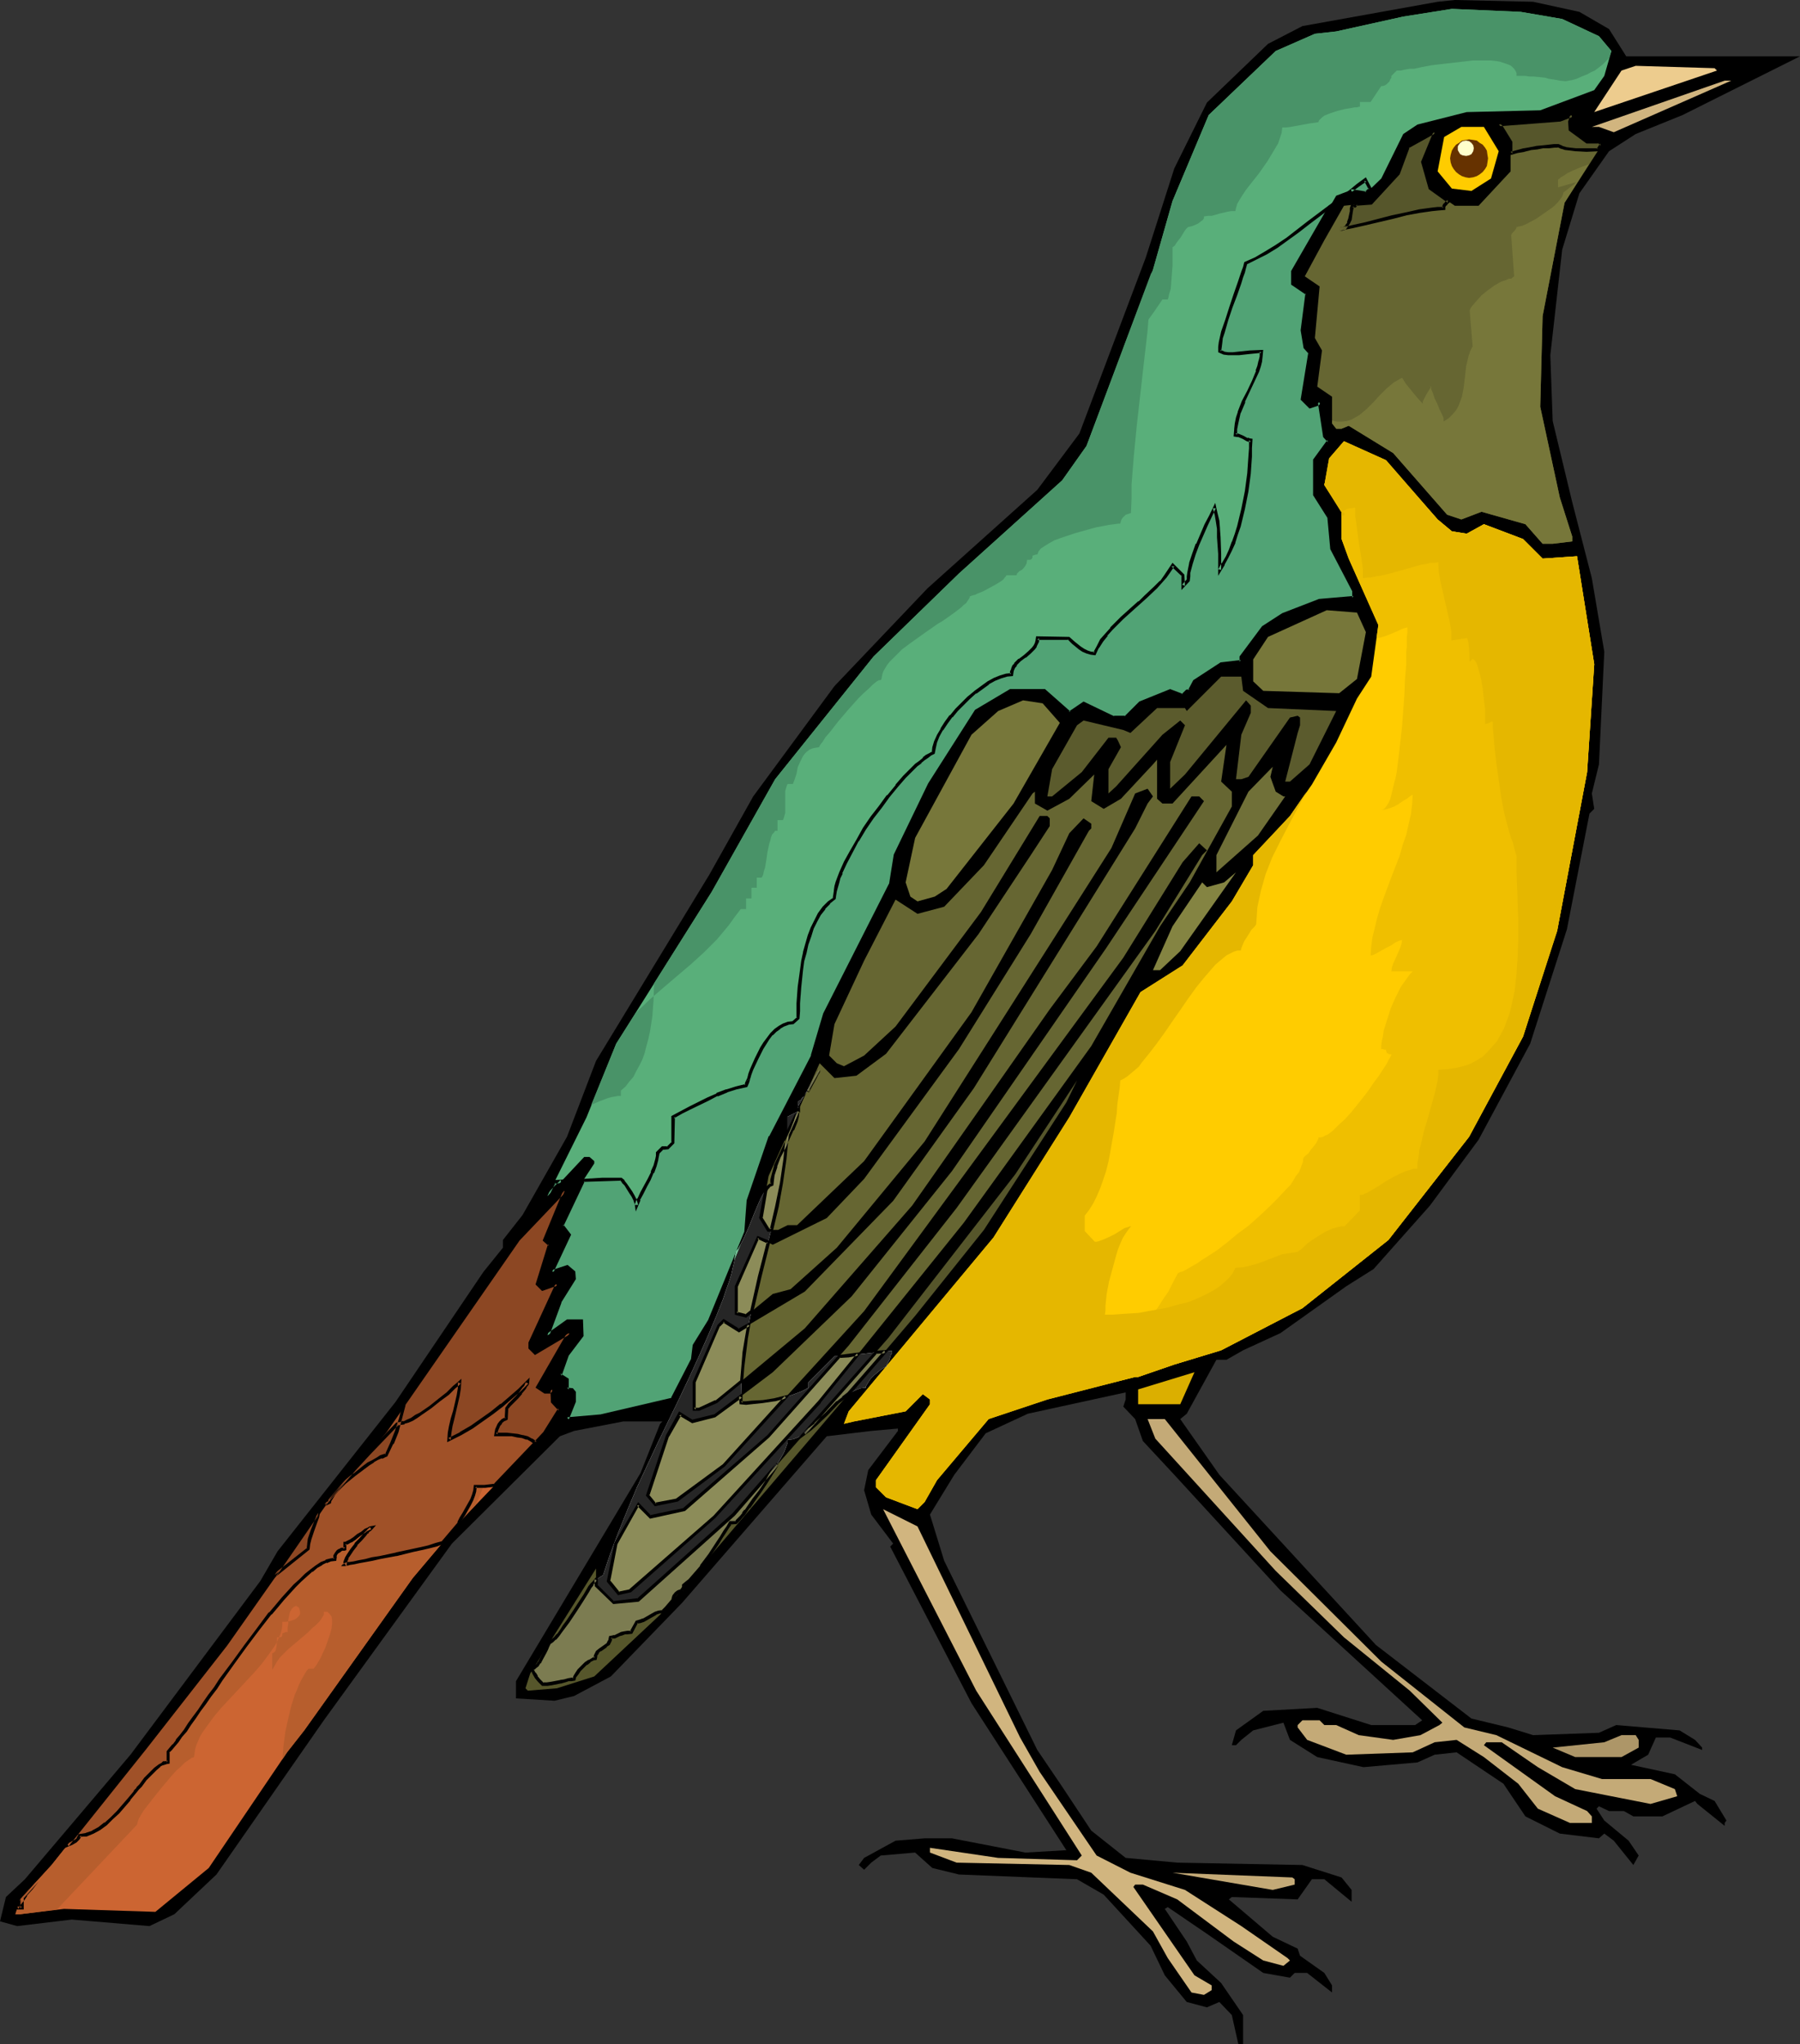<?xml version="1.0" encoding="UTF-8" standalone="no"?>
<svg
   version="1.0"
   width="129.766mm"
   height="147.369mm"
   id="svg59"
   sodipodi:docname="Bird 181.wmf"
   xmlns:inkscape="http://www.inkscape.org/namespaces/inkscape"
   xmlns:sodipodi="http://sodipodi.sourceforge.net/DTD/sodipodi-0.dtd"
   xmlns="http://www.w3.org/2000/svg"
   xmlns:svg="http://www.w3.org/2000/svg">
  <rect width="100%" height="100%" fill="#333333" stroke="none"/>
  <sodipodi:namedview
     id="namedview59"
     pagecolor="#ffffff"
     bordercolor="#000000"
     borderopacity="0.25"
     inkscape:showpageshadow="2"
     inkscape:pageopacity="0.0"
     inkscape:pagecheckerboard="0"
     inkscape:deskcolor="#d1d1d1"
     inkscape:document-units="mm" />
  <defs
     id="defs1">
    <pattern
       id="WMFhbasepattern"
       patternUnits="userSpaceOnUse"
       width="6"
       height="6"
       x="0"
       y="0" />
  </defs>
  <path
     style="fill:#000000;fill-opacity:1;fill-rule:evenodd;stroke:none"
     d="m 430.34,3.232 8.08,4.686 4.686,7.433 h 47.349 l -31.997,15.997 -12.766,5.171 -7.272,4.686 -8.08,11.473 -4.686,15.351 -3.232,28.762 0.646,17.936 5.333,22.137 5.333,20.683 3.394,20.037 -1.454,30.701 -1.939,7.918 0.646,4.201 -1.293,1.293 -6.141,31.509 -10.019,31.186 -14.059,26.177 -13.251,17.936 -15.352,17.29 -7.434,4.686 -17.938,12.765 -10.181,4.686 -4.525,2.585 h -2.747 l -8.08,14.704 -1.778,1.454 10.666,15.189 42.662,46.375 26.018,20.037 10.019,2.424 6.787,2.101 17.938,-0.646 4.686,-2.101 17.291,1.454 4.202,2.585 1.939,2.101 v 0.646 l -8.726,-3.393 h -3.878 l -2.101,4.686 -4.686,2.747 11.958,2.585 6.787,5.332 4.04,1.939 3.232,5.332 -0.485,0.646 v 0.808 l -7.434,-5.979 -0.646,-0.808 -8.888,4.201 h -7.918 l -2.586,-1.454 h -4.04 l -2.747,-1.293 -0.646,0.646 2.101,3.232 6.626,5.494 2.747,4.04 -1.454,2.585 -5.333,-6.625 -2.586,-1.939 -1.454,1.293 -10.666,-1.293 -9.373,-4.686 -5.979,-8.887 -12.766,-8.564 -5.979,0.646 -4.686,2.101 -14.706,1.293 -12.605,-2.747 -7.434,-4.686 -1.778,-4.686 -8.242,2.101 -3.232,2.585 -1.454,1.454 h -1.131 l 1.131,-4.04 7.434,-5.332 14.706,-0.808 14.706,4.686 h 11.958 l 1.939,-1.293 -38.622,-35.387 -28.926,-31.509 -8.565,-9.21 -2.101,-5.979 -3.232,-3.393 0.646,-1.939 v -1.939 l -26.664,5.817 -11.474,5.332 -8.565,11.311 -6.626,10.826 3.878,12.604 25.371,51.546 6.787,10.018 7.918,11.957 9.373,7.433 14.059,1.293 34.098,0.646 10.666,3.393 2.747,3.393 v 3.232 l -7.434,-6.14 h -3.394 l -3.878,5.494 -17.938,-0.646 -0.808,0.646 11.958,10.18 6.787,3.232 0.646,1.939 6.626,4.686 2.101,3.393 v 1.939 l -6.787,-5.332 h -3.394 l -1.293,1.293 -7.272,-1.293 -15.352,-10.665 -10.666,-7.271 -0.808,0.485 5.979,8.887 2.747,5.171 6.626,6.14 5.979,8.726 v 7.918 h -1.293 l -1.778,-7.918 -3.394,-3.555 -3.394,1.454 -5.494,-1.454 -5.979,-7.271 -3.878,-8.079 -12.766,-13.896 -7.272,-4.201 -32.158,-1.293 -7.272,-1.777 -4.686,-4.201 -9.373,0.808 -2.586,1.939 -1.939,1.939 -1.454,-1.293 1.454,-1.939 8.565,-4.686 7.918,-0.646 h 7.434 l 20.038,3.878 11.15,-0.646 -25.856,-40.073 -22.139,-42.659 0.808,-0.808 -5.979,-7.918 -1.939,-6.625 1.131,-5.494 8.08,-10.665 v -0.646 l -7.272,0.646 -12.12,1.454 -39.43,45.406 -19.392,20.037 -10.019,5.332 -5.333,1.293 -10.504,-0.646 v -4.686 l 33.936,-56.717 5.333,-13.412 0.646,-0.646 h -10.666 l -13.413,2.585 -3.878,1.454 -29.411,29.247 -34.906,48.153 -29.25,42.012 -11.474,10.826 -6.787,3.232 L 19.554,523.054 4.686,524.831 0,523.539 1.616,516.914 6.787,512.066 35.552,478.133 l 35.39,-47.345 4.686,-8.079 32.158,-40.72 23.917,-35.387 5.333,-6.625 v -2.101 l 5.333,-6.787 12.12,-21.329 7.918,-20.683 30.866,-50.738 11.958,-21.329 22.139,-30.055 25.371,-26.662 29.896,-26.823 11.474,-15.351 18.099,-47.991 7.757,-24.238 8.888,-17.936 L 345.5,11.957 354.873,7.11 391.718,0.485 396.404,0 417.736,0.485 Z"
     id="path1" />
  <path
     style="fill:#59af7a;fill-opacity:1;fill-rule:evenodd;stroke:none"
     d="m 425.654,5.171 10.019,4.686 3.394,4.04 -1.939,6.787 -2.747,3.878 -14.706,5.494 -20.038,0.485 -13.413,3.393 -3.878,2.585 -5.979,12.119 -4.202,4.04 -4.686,-0.646 -3.394,1.293 -11.958,20.683 v 3.393 l 4.04,2.585 -1.293,10.018 0.646,4.686 1.293,1.293 -1.939,12.765 1.939,2.101 2.101,-0.808 0.646,-0.485 1.293,9.21 1.293,1.454 -3.878,5.171 v 9.372 l 3.878,5.979 0.808,8.726 5.979,11.473 v 1.939 l -9.373,0.646 -9.858,4.04 -5.494,3.232 -5.979,8.079 v 1.454 l -5.494,0.646 -7.272,4.686 -1.293,2.585 h -0.808 l -1.131,1.293 -3.394,-1.293 -8.08,3.393 -4.04,3.878 h -3.232 l -8.242,-3.878 -3.878,2.585 -6.626,-5.979 h -9.373 l -9.373,5.494 -12.605,20.037 -9.373,19.229 -1.454,7.918 -17.938,35.549 -3.232,11.149 -11.474,22.137 -5.979,17.451 -0.646,8.564 -10.019,24.076 -4.202,6.787 -0.485,3.878 -5.333,10.826 -19.392,4.524 -9.373,0.808 1.939,-4.686 v -2.585 l -0.646,-0.808 h -1.293 v -2.747 l -1.939,-1.131 1.939,-5.494 4.04,-5.332 v -4.04 h -4.04 l -5.333,4.04 3.394,-9.21 3.878,-6.14 v -1.939 l -1.939,-1.454 -4.04,1.454 4.686,-10.18 -2.101,-2.585 6.141,-12.604 2.747,-4.201 v -0.646 l -1.293,-1.131 h -1.454 l -7.434,7.918 -2.586,2.747 10.666,-21.491 8.08,-20.037 26.018,-41.366 17.291,-30.701 26.826,-33.448 23.27,-22.622 28.118,-25.369 6.626,-9.372 18.099,-47.991 5.333,-18.744 9.858,-23.43 18.261,-17.451 10.666,-4.686 5.818,-0.646 18.261,-4.04 13.251,-2.101 18.746,0.808 z"
     id="path2" />
  <path
     style="fill:#edcc8e;fill-opacity:1;fill-rule:evenodd;stroke:none"
     d="m 467.831,19.229 -33.451,11.311 7.434,-11.311 3.878,-1.293 21.493,0.646 z"
     id="path3" />
  <path
     style="fill:#d1b57f;fill-opacity:1;fill-rule:evenodd;stroke:none"
     d="m 439.713,36.034 -4.04,-1.454 h -1.939 l 36.198,-12.604 h 1.778 z"
     id="path4" />
  <path
     style="fill:#666632;fill-opacity:1;fill-rule:evenodd;stroke:none"
     d="m 427.755,35.226 4.686,3.393 h 3.232 l 0.808,0.808 -10.181,15.835 -5.979,30.863 -0.646,24.723 5.333,24.723 3.394,10.665 v 1.293 l -5.333,0.646 h -2.747 l -4.686,-5.332 -11.958,-3.393 -5.494,2.101 -3.878,-1.293 -14.706,-16.805 -12.12,-7.433 -1.939,0.808 h -1.454 l -1.131,-1.454 v -7.271 l -4.04,-2.747 1.293,-9.857 -1.939,-3.393 1.293,-14.058 -4.04,-2.747 5.333,-9.857 5.333,-9.372 7.434,-0.808 7.434,-8.079 2.586,-7.11 7.272,-4.04 -3.394,8.079 2.101,7.271 6.787,4.686 h 6.464 l 8.726,-9.372 v -8.079 l -2.424,-4.04 -0.808,-0.646 16.645,-1.293 3.394,-1.293 -0.646,1.777 z"
     id="path5" />
  <path
     style="fill:#ffcc00;fill-opacity:1;fill-rule:evenodd;stroke:none"
     d="m 408.363,41.204 -2.101,7.433 -5.333,3.393 -5.333,-0.646 -3.878,-4.686 1.778,-9.372 4.686,-2.747 h 6.141 z"
     id="path6" />
  <path
     style="fill:#ffcc00;fill-opacity:1;fill-rule:evenodd;stroke:none"
     d="m 391.718,141.549 3.878,3.232 4.04,0.646 4.686,-2.585 10.666,4.04 5.333,5.332 9.373,-0.646 4.686,29.409 -1.939,29.409 -8.08,42.82 -9.373,29.247 -14.706,27.308 -21.978,28.116 -23.432,18.582 -22.139,11.473 -12.766,3.878 -9.858,3.393 h -0.808 l -23.917,6.14 -15.998,5.332 -14.059,16.643 -3.394,5.979 -1.939,1.939 -8.565,-3.232 -2.747,-2.747 v -1.939 l 14.706,-20.683 v -1.293 l -1.939,-1.454 -4.686,4.686 -14.059,2.747 -2.747,0.646 1.293,-3.393 39.43,-47.345 20.685,-32.802 19.392,-34.095 11.474,-7.271 13.413,-17.451 5.818,-9.857 V 233.007 l 10.019,-10.665 5.979,-8.564 6.626,-11.473 5.656,-11.957 3.878,-5.979 1.939,-14.058 -8.08,-18.098 -1.939,-5.332 v -7.433 l -4.686,-7.271 1.293,-7.271 4.04,-4.686 11.474,5.171 z"
     id="path7" />
  <path
     style="fill:#efbf00;fill-opacity:1;fill-rule:evenodd;stroke:none"
     d="m 375.073,173.867 1.131,-0.162 1.131,-0.323 2.424,-0.97 1.131,-0.485 0.97,-0.485 0.97,-0.323 0.646,-0.162 v 1.454 l -0.162,1.131 v 1.293 1.293 l -0.162,1.616 v 1.616 1.777 l -0.323,3.878 -0.162,4.201 -0.646,8.726 -0.485,4.363 -0.485,4.201 -0.485,3.878 -0.323,1.616 -0.485,1.777 -0.323,1.454 -0.323,1.293 -0.323,1.293 -0.485,0.97 -0.485,0.808 -0.485,0.646 -0.485,0.323 -0.485,0.162 1.131,-0.162 1.131,-0.323 1.293,-0.485 1.131,-0.646 1.131,-0.808 1.131,-0.646 0.808,-0.646 0.808,-0.485 -0.162,2.585 -0.323,2.747 -0.646,2.747 -0.646,2.909 -0.97,2.747 -0.808,2.909 -2.262,5.817 -2.101,5.656 -0.97,2.747 -0.808,2.747 -0.646,2.747 -0.646,2.585 -0.323,2.424 -0.162,2.424 h 0.323 l 0.485,-0.162 0.97,-0.485 1.131,-0.646 1.454,-0.808 1.293,-0.646 1.131,-0.808 1.131,-0.485 h 0.323 l 0.323,-0.162 -0.162,1.131 -0.323,0.97 -0.97,2.262 -0.97,2.101 -0.323,0.97 -0.162,1.131 h 5.818 l -0.808,0.808 -0.808,1.131 -0.808,1.131 -0.808,1.131 -1.454,2.909 -1.293,2.909 -0.97,3.07 -0.97,3.07 -0.162,1.293 -0.323,1.454 -0.162,1.131 v 1.131 h 0.485 l 0.323,0.162 h 0.485 v 0.323 l 0.162,0.323 v 0.162 l 0.162,0.162 0.323,0.162 0.323,0.162 h 0.485 v 0.162 l -0.162,0.323 -0.162,0.323 -0.323,0.485 -0.323,0.646 -0.323,0.646 -0.97,1.454 -1.131,1.777 -1.454,1.939 -1.293,1.939 -1.616,2.101 -3.232,4.04 -1.778,1.939 -1.616,1.454 -1.454,1.454 -0.808,0.646 -0.646,0.485 -0.808,0.323 -0.485,0.323 -0.646,0.162 h -0.646 v 0.323 l -0.162,0.323 -0.485,0.97 -0.646,0.808 -0.808,0.97 -0.646,0.97 -0.808,0.646 -0.485,0.485 v 0.162 l -0.162,0.162 v 0.808 l -0.323,0.808 -0.323,0.97 -0.485,1.131 -0.808,0.97 -0.646,1.131 -0.808,1.293 -1.131,1.131 -2.262,2.424 -2.424,2.424 -2.747,2.585 -2.909,2.585 -3.07,2.262 -2.909,2.424 -2.747,2.101 -2.747,1.777 -1.293,0.808 -1.131,0.808 -1.131,0.646 -1.131,0.646 -0.808,0.485 -0.97,0.485 -0.646,0.162 -0.646,0.323 -1.293,2.424 -1.293,2.585 -1.454,2.101 -1.454,2.262 -2.747,3.878 -2.747,3.716 -2.747,3.393 -1.454,1.777 -1.293,1.616 -2.262,3.232 -2.101,3.555 9.211,-2.262 h 0.808 l 9.858,-3.393 12.766,-3.878 22.139,-11.473 23.432,-18.582 21.978,-28.116 14.706,-27.308 9.373,-29.247 8.08,-42.82 1.939,-29.409 -4.686,-29.409 -9.373,0.646 -5.333,-5.332 -10.666,-4.04 -4.686,2.585 -4.04,-0.646 -3.878,-3.232 -7.595,-8.564 -6.141,-0.323 -6.141,-0.323 -2.909,-0.162 -2.747,-0.162 -2.747,-0.162 -2.586,-0.162 v 0.485 l 4.686,7.271 v 7.433 l 1.939,5.332 8.08,18.098 z"
     id="path8" />
  <path
     style="fill:#77773a;fill-opacity:1;fill-rule:evenodd;stroke:none"
     d="m 372.164,172.251 -2.424,12.765 -4.848,3.878 -20.685,-0.646 -2.747,-2.585 v -5.979 l 4.04,-6.14 15.998,-7.271 8.242,0.646 z"
     id="path9" />
  <path
     style="fill:#5b5b2d;fill-opacity:1;fill-rule:evenodd;stroke:none"
     d="m 338.713,188.248 6.787,4.686 18.584,0.808 -7.272,14.543 -5.333,4.686 h -1.293 l 3.394,-13.25 0.646,-2.101 v -2.101 l -0.646,-0.485 -2.101,0.485 -11.312,16.159 -1.939,0.646 h -1.454 l 1.454,-12.119 2.586,-5.979 v -1.939 l -1.293,-1.454 -16.645,20.198 -4.04,3.878 V 207.638 l 4.04,-10.018 -1.293,-1.293 -4.848,3.878 -12.605,14.058 -2.101,1.939 v -6.625 l 3.394,-5.979 -0.808,-1.777 -0.485,-0.808 h -2.101 l -7.272,9.372 -8.08,6.625 h -1.293 l 1.293,-7.433 6.787,-11.957 1.778,-1.293 10.827,2.585 1.939,0.808 7.272,-6.787 h 7.595 l 0.485,0.808 9.373,-9.372 h 5.494 z"
     id="path10" />
  <path
     style="fill:#77773a;fill-opacity:1;fill-rule:evenodd;stroke:none"
     d="m 288.779,196.973 -12.605,21.976 -18.261,23.268 -3.232,2.101 -4.686,1.293 -1.939,-1.293 -1.293,-3.878 2.586,-12.119 15.352,-28.116 7.272,-6.463 6.787,-2.909 5.333,0.808 z"
     id="path11" />
  <path
     style="fill:#666632;fill-opacity:1;fill-rule:evenodd;stroke:none"
     d="m 335.643,215.717 v 4.04 l -11.474,20.683 -8.08,11.957 -18.746,32.64 -34.744,48.153 -39.269,48.799 -28.603,31.348 -22.947,20.037 -3.232,0.808 -2.747,-3.393 2.101,-10.18 5.979,-10.665 3.232,3.393 9.373,-2.101 22.947,-19.875 21.816,-24.723 29.411,-37.488 54.136,-75.461 12.766,-20.683 1.293,-1.293 -2.101,-1.939 -4.525,5.171 -16.16,26.015 -70.619,96.305 -38.299,42.012 -12.605,9.534 -5.979,1.131 -2.101,-2.585 5.333,-15.997 3.394,-6.14 3.394,2.101 6.141,-1.454 15.837,-11.957 21.493,-20.683 27.31,-34.095 42.016,-60.756 26.664,-40.073 -1.293,-1.293 h -2.101 l -25.856,40.881 -12.766,17.128 -37.491,53.485 -29.25,33.448 -24.078,20.037 -4.686,2.101 h -1.454 v -7.595 l 6.787,-15.351 1.293,-1.293 4.202,2.747 17.938,-10.665 24.078,-24.723 21.978,-30.701 43.955,-70.775 3.394,-6.787 1.454,-1.939 -1.454,-2.101 -3.394,1.293 -6.464,14.866 -50.904,79.985 -23.917,28.924 -12.605,11.311 -4.848,1.293 -7.272,5.979 -2.747,-0.646 v -7.433 l 5.979,-13.25 4.04,1.939 14.706,-7.271 10.181,-10.665 25.856,-35.387 19.554,-31.348 15.837,-28.116 0.646,-0.646 v -1.293 l -2.101,-1.454 -3.878,4.04 -4.686,10.018 -21.978,38.781 -29.25,40.558 -18.261,17.451 h -2.586 l -2.586,1.293 h -2.586 l -2.101,-3.232 2.101,-11.473 13.898,-30.701 4.04,4.04 5.979,-0.646 8.08,-5.979 25.21,-32.64 14.221,-21.491 5.171,-7.918 v -2.101 l -0.646,-0.646 h -2.101 l -15.998,26.177 -23.27,31.186 -8.565,7.918 -5.494,2.909 -1.939,-0.808 -2.101,-2.101 1.454,-8.564 8.08,-17.29 8.565,-16.643 5.979,3.878 7.272,-1.939 10.827,-11.311 13.251,-19.552 0.646,-0.485 v 3.232 l 3.394,1.939 5.979,-3.232 6.787,-6.625 -0.808,7.271 3.394,2.101 4.686,-2.747 8.726,-9.372 1.131,-1.293 v 10.665 l 1.454,1.293 h 2.747 l 14.706,-15.997 -1.454,10.018 z"
     id="path12" />
  <path
     style="fill:#707038;fill-opacity:1;fill-rule:evenodd;stroke:none"
     d="m 347.601,215.717 2.101,1.293 h 0.485 l -7.434,10.665 -11.312,10.018 v -4.686 l 8.726,-17.29 6.626,-6.787 -0.646,2.747 z"
     id="path13" />
  <path
     style="fill:#848442;fill-opacity:1;fill-rule:evenodd;stroke:none"
     d="m 316.089,264.355 h -1.939 l 5.333,-11.957 8.08,-11.957 1.293,1.293 4.686,-1.293 3.232,-2.747 -15.19,21.491 z"
     id="path14" />
  <path
     style="fill:#56562b;fill-opacity:1;fill-rule:evenodd;stroke:none"
     d="m 268.094,335.129 -18.746,23.43 -69.488,81.439 -17.938,16.805 -10.181,3.232 -7.918,0.646 -0.646,-0.646 1.293,-4.04 17.938,-28.601 v 4.686 l 4.686,4.686 6.787,-0.808 26.018,-23.268 42.178,-48.153 34.582,-44.598 16.806,-25.531 -2.909,5.979 z"
     id="path15" />
  <path
     style="fill:#cc6532;fill-opacity:1;fill-rule:evenodd;stroke:none"
     d="m 149.803,339.169 -3.232,10.826 1.293,1.293 3.878,-1.293 -7.272,15.835 v 1.293 l 1.293,1.616 9.373,-5.494 -8.565,14.704 1.778,1.454 h 1.454 l 0.646,-0.808 v 3.393 l 2.101,2.101 -4.202,6.463 -21.816,22.784 -14.059,16.643 -29.573,41.528 -4.686,5.979 -21.331,31.509 -14.544,11.957 -24.886,-0.808 -11.958,1.454 H 4.202 l 1.293,-4.04 8.565,-9.372 25.533,-31.994 21.978,-27.954 26.664,-38.296 16.806,-20.037 36.037,-52.031 12.766,-13.412 -5.494,13.412 z"
     id="path16" />
  <path
     style="fill:#b75e2d;fill-opacity:1;fill-rule:evenodd;stroke:none"
     d="m 15.514,520.307 21.816,-23.107 0.162,-0.646 0.323,-0.97 0.646,-1.131 0.808,-1.293 1.131,-1.454 1.131,-1.454 2.586,-3.232 2.586,-3.07 1.293,-1.454 1.293,-1.131 1.131,-1.131 0.97,-0.646 0.485,-0.323 0.323,-0.323 h 0.323 l 0.323,-0.162 0.162,-0.97 0.162,-1.131 0.323,-1.131 0.485,-1.131 0.485,-1.131 0.646,-1.131 1.616,-2.262 1.778,-2.424 1.939,-2.262 4.525,-4.848 4.363,-4.686 2.101,-2.424 1.778,-2.424 1.616,-2.262 0.646,-1.131 0.485,-1.131 0.485,-1.131 0.323,-1.131 0.162,-0.97 v -1.131 h 0.97 l 0.808,-0.162 0.646,-0.162 0.485,-0.162 0.485,-0.162 0.485,-0.323 0.646,-0.646 0.323,-0.485 v -0.646 l -0.162,-0.646 -0.162,-0.485 -0.485,-0.323 -0.323,-0.162 -0.646,0.323 -0.485,0.485 -0.162,0.323 -0.323,0.485 -0.162,0.646 -0.162,0.808 -0.162,0.808 v 0.97 l -0.162,0.97 v 1.293 h -0.485 l -0.323,0.162 -0.485,0.162 -0.162,0.162 v 0.323 0.162 l -0.162,0.323 -0.485,0.162 h -0.323 -0.485 v 1.293 l -0.162,1.454 -0.162,0.646 -0.162,0.485 -0.485,0.323 -0.323,0.162 v 5.656 -1.131 l 0.646,-1.131 0.646,-1.131 0.808,-1.131 1.131,-1.131 1.131,-1.131 5.333,-4.524 1.131,-1.131 1.131,-0.97 0.97,-0.97 0.646,-0.97 0.485,-0.808 v -0.808 h 0.646 0.323 l 0.323,0.323 0.323,0.323 0.485,0.646 0.162,0.808 v 1.131 l -0.162,1.293 -0.323,1.293 -0.485,1.454 -0.97,2.747 -0.646,1.293 -0.485,1.131 -0.646,1.131 -0.485,0.808 -0.485,0.646 -0.323,0.485 h -1.454 l -0.646,0.808 -0.646,1.131 -0.646,1.131 -0.646,1.293 -0.485,1.293 -0.646,1.454 -0.97,3.07 -0.808,3.393 -0.808,3.716 -0.485,3.716 -0.323,3.716 1.293,-1.939 4.686,-5.979 29.573,-41.528 14.059,-16.643 3.07,-3.232 1.131,-2.585 0.97,-2.424 0.97,-2.262 1.131,-1.939 -1.939,-1.293 -1.939,-0.97 -1.939,-0.97 -1.939,-0.97 -2.101,-0.646 -1.939,-0.808 -4.04,-0.97 -3.878,-0.808 -4.04,-0.323 h -4.04 l -3.878,0.323 -13.898,16.482 -26.664,38.296 -21.978,27.954 -25.533,31.994 -8.565,9.372 -1.293,4.04 h 1.293 z"
     id="path17" />
  <path
     style="fill:#a05128;fill-opacity:1;fill-rule:evenodd;stroke:none"
     d="m 18.422,502.856 1.131,-0.485 0.97,-0.646 0.485,-0.323 0.323,-0.485 0.162,-0.323 0.162,-0.485 h 0.808 l 0.97,-0.162 1.778,-0.646 1.778,-0.97 1.778,-1.293 1.616,-1.454 1.778,-1.777 3.07,-3.555 1.616,-1.939 0.646,-0.97 0.808,-0.808 1.293,-1.777 1.454,-1.454 1.293,-1.293 1.131,-0.97 0.646,-0.323 0.646,-0.323 0.485,-0.162 h 0.485 v -1.454 -1.454 l 0.808,-0.808 0.808,-0.97 0.97,-1.131 0.97,-1.293 1.131,-1.616 1.131,-1.616 1.454,-1.777 1.293,-1.939 1.454,-1.939 1.454,-2.101 1.454,-2.262 1.616,-2.262 3.232,-4.524 3.394,-4.524 3.394,-4.524 3.394,-4.363 1.778,-2.101 1.616,-1.939 1.616,-1.777 1.616,-1.777 1.616,-1.454 1.454,-1.454 1.454,-1.293 1.454,-0.97 1.293,-0.808 1.293,-0.646 1.293,-0.323 0.97,-0.162 0.162,-0.97 0.323,-0.808 0.485,-0.485 0.485,-0.323 0.485,-0.162 0.485,-0.162 h 0.323 0.162 v -1.454 l 0.323,-0.162 h 0.323 l 0.808,-0.485 0.97,-0.646 1.131,-0.808 0.97,-0.808 0.97,-0.646 0.97,-0.485 0.323,-0.162 h 0.323 l -0.323,0.323 -0.485,0.323 -0.162,0.323 -0.323,0.162 -0.485,0.646 -1.131,1.293 -1.293,1.293 -1.131,1.616 -0.97,1.454 -0.323,0.646 -0.323,0.646 -0.162,0.646 v 0.485 h -0.162 0.162 0.162 0.162 l 0.323,-0.162 0.485,-0.162 1.131,-0.162 1.454,-0.323 1.778,-0.323 1.939,-0.323 2.101,-0.323 4.363,-0.97 4.525,-0.97 2.262,-0.485 2.101,-0.646 1.939,-0.485 1.778,-0.485 4.525,-5.494 0.646,-1.293 0.646,-1.131 1.454,-2.747 0.646,-1.131 0.646,-1.293 0.323,-1.131 v -1.131 l 2.586,-0.162 2.747,-0.162 13.574,-14.22 4.202,-6.463 -2.101,-2.101 v -3.393 l -0.646,0.808 h -1.454 l -1.778,-1.454 8.565,-14.704 -9.373,5.494 -1.293,-1.616 v -1.293 l 7.272,-15.835 -3.878,1.293 -1.293,-1.293 2.101,-6.948 -1.616,-1.616 -1.616,-1.454 -1.778,-1.616 -1.778,-1.454 -0.808,0.97 -36.037,52.031 -16.806,20.037 -26.664,38.296 -21.978,27.954 z m -13.413,16.482 0.323,-0.646 0.485,-0.646 0.485,-0.808 0.646,-0.808 1.616,-1.939 1.616,-2.101 -4.04,4.524 -0.162,3.07 H 4.686 Z"
     id="path18" />
  <path
     style="fill:#000000;fill-opacity:1;fill-rule:evenodd;stroke:none"
     d="m 16.968,503.825 2.747,-1.131 1.131,-0.646 v 0 l 0.485,-0.485 v 0 l 0.323,-0.323 v 0 l 0.323,-0.485 0.162,-0.646 -0.485,0.485 0.97,-0.162 h 0.97 l 1.939,-0.808 1.778,-0.97 v 0 l 1.778,-1.293 v 0 l 1.616,-1.616 1.778,-1.616 3.07,-3.555 v -0.162 l 1.616,-1.939 v 0 l 0.646,-0.808 v 0 l 0.808,-0.808 1.293,-1.777 1.454,-1.454 1.293,-1.293 1.131,-0.97 h -0.162 l 0.646,-0.323 0.646,-0.162 h -0.162 l 0.646,-0.162 h -0.162 l 0.97,-0.162 v -3.232 l -0.162,0.323 0.808,-0.808 0.808,-0.97 v 0 l 0.97,-1.131 v 0 l 0.97,-1.454 1.293,-1.454 1.131,-1.777 1.293,-1.777 1.293,-1.939 1.454,-1.939 1.454,-2.101 1.616,-2.101 1.454,-2.262 3.232,-4.524 3.394,-4.686 3.394,-4.524 3.394,-4.363 v 0.162 l 1.778,-2.101 1.616,-1.939 1.616,-1.777 1.616,-1.777 1.454,-1.454 1.616,-1.454 v 0 l 1.454,-1.293 v 0.162 l 1.293,-1.131 1.454,-0.808 h -0.162 l 1.293,-0.646 v 0.162 l 1.131,-0.485 v 0 l 1.454,-0.162 0.162,-1.293 -0.162,0.162 0.323,-0.646 v 0 l 0.485,-0.485 -0.162,0.162 0.646,-0.323 h -0.162 l 0.485,-0.323 v 0 h 0.323 0.323 v 0 l 0.485,-0.162 v -1.777 l -0.323,0.485 0.323,-0.162 0.485,-0.162 0.808,-0.485 h 0.162 l 0.97,-0.646 0.97,-0.808 1.131,-0.808 0.97,-0.646 h -0.162 l 0.97,-0.485 0.323,-0.162 -0.162,0.162 0.323,-0.162 -0.323,-0.646 -0.323,0.323 -0.485,0.323 h 0.162 l -0.323,0.323 -0.323,0.323 0.162,-0.162 -0.646,0.646 -1.131,1.293 -1.293,1.293 v 0.162 l -1.131,1.454 -0.97,1.454 v 0 l -0.485,0.808 v 0 l -0.323,0.808 -0.162,0.485 v 0.646 l 0.485,-0.323 h -0.162 l 0.323,0.646 h 0.162 l -0.323,0.162 h 0.162 l 0.323,-0.162 v 0 h 0.323 v 0 l 0.485,-0.162 v 0 l 1.131,-0.162 1.454,-0.323 1.778,-0.323 1.778,-0.323 2.101,-0.485 4.363,-0.808 h 0.162 l 4.525,-1.131 2.262,-0.485 2.101,-0.485 1.939,-0.485 1.778,-0.646 4.686,-5.494 0.646,-1.293 v 0 l 0.808,-1.293 v 0 l 1.454,-2.585 0.646,-1.293 0.485,-1.293 v 0 l 0.323,-1.131 v -0.162 l 0.162,-1.131 -0.485,0.323 h 2.586 0.162 l 2.747,-0.323 13.898,-14.381 4.202,-6.787 -2.262,-2.262 0.162,0.323 v -4.686 l -1.454,1.777 0.323,-0.162 h -1.454 0.323 l -1.939,-1.293 0.162,0.646 9.373,-16.32 -10.666,6.302 0.485,0.162 -1.293,-1.616 0.162,0.323 v -1.293 l -0.162,0.162 7.757,-16.805 -4.848,1.616 0.485,0.162 -1.293,-1.293 v 0.323 l 2.262,-6.948 -1.778,-1.939 -1.616,-1.454 -1.778,-1.616 v 0 l -2.101,-1.616 -1.131,1.131 v 0 l -36.198,52.192 h 0.162 l -16.806,20.037 v 0 l -26.826,38.134 -21.816,27.954 v 0 l -22.301,27.954 1.778,-0.808 21.17,-26.5 v 0 L 61.893,448.401 88.718,410.267 h -0.162 l 16.806,-20.037 v 0 l 36.198,-52.192 -0.162,0.162 0.808,-0.97 -0.646,0.162 1.939,1.293 h -0.162 l 1.778,1.616 1.616,1.454 1.616,1.616 -0.162,-0.323 -2.262,6.948 1.778,1.777 4.202,-1.454 -0.485,-0.646 -7.434,16.159 v 1.616 l 1.778,1.777 9.534,-5.656 -0.646,-0.646 -8.726,15.189 2.424,1.616 h 1.616 l 0.808,-0.97 -0.808,-0.162 0.162,3.555 2.101,2.262 -0.162,-0.646 -4.04,6.463 v 0 l -13.574,14.22 0.323,-0.162 -2.747,0.323 v 0 h -2.909 l -0.162,1.454 v 0 l -0.323,1.131 v 0 l -0.485,1.293 -0.646,1.131 -1.454,2.585 v 0 l -0.808,1.293 v 0 l -0.646,1.293 h 0.162 l -4.525,5.332 0.162,-0.162 -1.778,0.485 -1.939,0.646 -2.101,0.485 -2.262,0.485 -4.525,0.97 h 0.162 l -4.525,0.97 -2.101,0.323 -1.778,0.485 -1.778,0.323 -1.454,0.323 -1.131,0.162 h -0.162 -0.323 v 0 l -0.323,0.162 v 0 h -0.323 0.162 l -0.485,0.162 -0.808,0.808 h 1.454 l 0.162,-0.97 v 0.162 l 0.162,-0.646 0.323,-0.646 h -0.162 l 0.485,-0.646 v 0 l 0.97,-1.454 1.131,-1.454 h -0.162 l 1.293,-1.293 1.131,-1.293 0.485,-0.646 h 0.162 l 0.162,-0.323 -0.162,0.162 0.323,-0.323 0.485,-0.323 1.293,-1.454 -1.778,0.323 -0.485,0.323 -0.808,0.323 v 0 l -0.97,0.808 -1.131,0.646 -0.97,0.808 -0.97,0.646 v 0 l -0.97,0.485 -0.323,0.162 h 0.162 -0.646 v 1.939 l 0.485,-0.485 h -0.323 l -0.162,0.162 h -0.646 l -0.485,0.323 h -0.162 l -0.485,0.323 -0.485,0.646 -0.485,0.808 v 0.97 l 0.323,-0.323 -1.131,0.162 -1.293,0.323 v 0.162 l -1.293,0.485 v 0 l -1.454,0.97 -1.293,0.97 v 0 l -1.616,1.293 v 0 l -1.454,1.454 -1.616,1.454 -1.616,1.777 -1.616,1.777 -1.616,1.939 -1.778,2.101 h -0.162 l -3.232,4.363 -3.394,4.524 -3.394,4.686 -3.394,4.524 -1.454,2.262 -1.616,2.101 -1.454,2.101 -1.293,1.939 -1.454,1.939 -1.293,1.777 -1.131,1.777 -1.131,1.454 -1.131,1.293 h 0.162 l -0.97,1.293 v -0.162 l -0.808,0.97 -0.808,0.97 v 3.07 l 0.323,-0.485 -0.646,0.162 v 0 H 44.44 l -0.485,0.485 -0.646,0.323 -1.293,0.97 -1.293,1.293 -1.454,1.454 -1.293,1.777 -0.808,0.808 v 0.162 l -0.808,0.808 h 0.162 l -1.616,1.939 v 0 l -3.07,3.555 -1.778,1.777 -1.616,1.454 v -0.162 l -1.616,1.293 v 0 l -1.778,0.97 h 0.162 l -1.939,0.646 h 0.162 l -0.97,0.162 -1.131,0.162 -0.162,0.646 v -0.162 l -0.323,0.485 h 0.162 l -0.323,0.323 v 0 l -0.485,0.323 v 0 l -0.97,0.485 h 0.162 l -1.293,0.485 0.646,0.646 z"
     id="path19" />
  <path
     style="fill:#000000;fill-opacity:1;fill-rule:evenodd;stroke:none"
     d="m 5.333,519.499 0.323,-0.646 v 0.162 l 0.485,-0.646 0.646,-0.808 0.646,-0.97 H 7.272 l 1.616,-1.777 1.616,-2.101 -0.646,-0.646 -4.202,4.686 -0.162,3.232 0.485,-0.485 H 4.686 l 0.323,0.646 0.323,-0.646 -0.646,-0.485 -0.646,1.293 h 2.424 v -3.393 0.323 l 4.04,-4.524 -0.646,-0.646 -1.616,2.101 -1.616,1.939 v 0 l -0.646,0.808 -0.646,0.97 -0.485,0.646 v 0 l -0.162,0.485 z"
     id="path20" />
  <path
     style="fill:#dbaf00;fill-opacity:1;fill-rule:evenodd;stroke:none"
     d="m 310.11,382.636 v -4.04 l 15.352,-4.686 -3.878,8.726 z"
     id="path21" />
  <path
     style="fill:#c4aa77;fill-opacity:1;fill-rule:evenodd;stroke:none"
     d="m 346.147,422.709 30.219,30.055 22.624,17.936 8.726,2.101 17.938,8.726 10.827,3.232 h 13.251 l 6.626,2.747 0.646,1.939 -7.272,2.101 -20.523,-4.04 -10.181,-5.979 -9.858,-6.787 h -4.202 l -0.646,0.808 19.392,13.896 8.726,4.04 1.293,1.454 v 1.777 h -5.979 l -8.726,-3.878 -5.333,-6.787 -9.373,-7.271 -7.434,-4.686 -5.979,0.646 -5.979,2.747 -18.099,0.646 L 356.166,474.093 353.58,470.7 v -0.646 l 1.293,-1.293 h 4.686 l 1.293,1.293 h 3.232 l 6.141,2.747 9.373,1.293 7.434,-1.293 5.171,-2.747 0.808,-0.646 -8.888,-8.726 -17.938,-14.543 -18.584,-18.098 -32.805,-36.034 -2.101,-5.332 h 4.686 z"
     id="path22" />
  <path
     style="fill:#d1b57f;fill-opacity:1;fill-rule:evenodd;stroke:none"
     d="m 277.952,473.447 5.333,9.372 15.514,22.784 9.211,4.686 14.867,4.686 15.352,9.857 12.605,8.726 0.646,0.646 -1.778,1.454 -5.494,-1.454 -8.08,-5.171 -15.352,-11.473 -9.373,-4.04 h -2.101 l -0.485,0.646 16.645,24.076 4.686,2.747 v 1.293 l -2.101,1.293 -3.394,-0.646 -6.464,-9.372 -4.04,-7.271 -16.806,-15.997 -5.979,-2.101 -30.704,-0.646 -7.272,-2.747 v -1.293 l 18.584,2.747 21.493,0.646 1.293,-1.293 -28.765,-44.921 -25.371,-49.445 9.373,4.686 z"
     id="path23" />
  <path
     style="fill:#ad9668;fill-opacity:1;fill-rule:evenodd;stroke:none"
     d="m 446.5,474.093 v 2.101 l -4.686,2.585 h -12.605 l -6.141,-2.585 14.059,-1.454 4.686,-1.939 h 3.878 z"
     id="path24" />
  <path
     style="fill:#c4aa77;fill-opacity:1;fill-rule:evenodd;stroke:none"
     d="m 352.772,512.066 v 1.454 l -5.979,1.454 -27.31,-4.686 32.643,1.293 z"
     id="path25" />
  <path
     style="fill:#663200;fill-opacity:1;fill-rule:evenodd;stroke:none"
     d="m 400.283,37.973 1.131,0.162 0.97,0.162 0.808,0.646 0.808,0.485 0.646,0.808 0.485,0.808 0.162,1.131 0.162,0.97 -0.162,1.131 -0.162,0.97 -0.485,0.808 -0.646,0.808 -0.808,0.646 -0.808,0.485 -0.97,0.323 -1.131,0.162 -0.97,-0.162 -0.97,-0.323 -0.808,-0.485 -0.808,-0.646 -0.646,-0.808 -0.485,-0.808 -0.323,-0.97 -0.162,-1.131 0.162,-0.97 0.323,-1.131 0.485,-0.808 0.646,-0.808 0.808,-0.485 0.808,-0.646 0.97,-0.162 z"
     id="path26" />
  <path
     style="fill:#ffffcc;fill-opacity:1;fill-rule:evenodd;stroke:none"
     d="m 399.475,38.296 0.808,0.162 0.646,0.485 0.485,0.646 0.162,0.808 -0.162,0.808 -0.485,0.808 -0.646,0.323 -0.808,0.162 -0.97,-0.162 -0.646,-0.323 -0.485,-0.808 -0.162,-0.323 v -0.485 -0.485 l 0.162,-0.323 0.485,-0.646 0.646,-0.485 z"
     id="path27" />
  <path
     style="fill:#77773a;fill-opacity:1;fill-rule:evenodd;stroke:none"
     d="m 429.532,49.607 -0.323,0.323 -0.323,0.323 -1.131,0.808 -0.97,0.808 -0.485,0.323 -0.323,0.323 -0.162,0.646 -0.323,0.646 -0.485,0.646 -0.646,0.808 -0.808,0.808 -0.808,0.646 -2.101,1.454 -2.101,1.454 -2.101,1.131 -0.97,0.485 -0.808,0.323 -0.808,0.162 -0.646,0.162 v 0.162 l -0.162,0.323 -0.485,0.646 -0.646,0.646 v 0.162 l -0.162,0.162 0.808,11.311 -0.808,0.646 h -0.646 l -0.646,0.323 -0.97,0.323 -0.808,0.323 -1.616,0.97 -1.778,1.293 -1.616,1.293 -1.293,1.454 -1.131,1.293 -0.485,0.646 -0.323,0.646 0.808,9.857 -0.646,1.293 -0.485,1.454 -0.646,2.747 -0.323,2.909 -0.323,2.747 -0.485,2.585 -0.485,1.293 -0.485,1.293 -0.646,1.131 -0.97,1.131 -0.97,0.97 -1.454,0.97 v -0.323 -0.646 l -0.485,-1.131 -0.646,-1.293 -0.646,-1.616 -0.646,-1.293 -0.485,-1.454 -0.485,-1.131 v -0.485 l -0.162,-0.485 v 0.646 l -0.323,0.485 -0.808,1.293 -0.646,1.293 -0.323,0.646 v 0.646 l -1.616,-1.777 -1.454,-1.777 -1.454,-1.777 -1.131,-1.777 -1.131,0.646 -1.131,0.646 -1.939,1.616 -1.939,1.939 -1.778,1.939 -1.778,1.777 -0.97,0.808 -0.97,0.808 -1.131,0.646 -1.131,0.646 -1.131,0.323 -1.293,0.162 h -1.454 l -1.293,-0.323 v 0.808 l 1.131,1.454 h 1.454 l 1.939,-0.808 12.12,7.433 14.706,16.805 3.878,1.293 5.494,-2.101 11.958,3.393 4.686,5.332 h 2.747 l 5.333,-0.646 v -1.293 l -3.394,-10.665 -5.333,-24.723 0.646,-24.723 5.979,-30.863 6.626,-10.503 -2.586,0.97 -2.262,0.97 -0.97,0.485 -0.97,0.646 -0.808,0.485 -0.808,0.646 v 2.101 z"
     id="path28" />
  <path
     style="fill:#56562b;fill-opacity:1;fill-rule:evenodd;stroke:none"
     d="m 411.595,41.851 1.939,-0.485 1.778,-0.485 1.778,-0.485 1.778,-0.162 1.616,-0.162 1.616,-0.162 1.293,-0.162 h 1.131 l 0.97,0.323 1.131,0.323 1.293,0.323 h 1.454 l 2.909,0.162 3.232,-0.162 0.97,-1.293 -0.808,-0.808 h -3.232 l -4.686,-3.393 v -2.101 l 0.646,-1.777 -3.394,1.293 -16.645,1.293 0.808,0.646 2.424,4.04 z m -46.541,20.683 3.232,-0.646 3.555,-0.97 7.595,-1.777 3.717,-0.97 3.717,-0.646 3.394,-0.485 1.616,-0.162 h 1.454 l 0.162,-0.646 0.323,-0.485 0.323,-0.485 0.646,-0.485 -5.171,-3.393 -2.101,-7.271 3.394,-8.079 -7.272,4.04 -2.586,7.11 -7.434,8.079 -4.202,0.485 -0.162,0.162 v 0.162 h -0.808 l -0.162,0.646 -0.162,0.97 -0.323,2.101 -0.323,0.97 -0.646,0.97 -0.162,0.323 -0.485,0.162 -0.485,0.162 z"
     id="path29" />
  <path
     style="fill:#000000;fill-opacity:1;fill-rule:evenodd;stroke:none"
     d="m 411.272,42.336 2.262,-0.646 1.939,-0.323 h -0.162 l 1.939,-0.485 1.616,-0.162 1.616,-0.323 h 1.616 l 1.454,-0.162 h -0.162 1.131 l -0.162,-0.162 0.97,0.485 h 0.162 l 0.97,0.323 h 0.162 l 1.293,0.162 1.293,0.162 h 0.162 l 2.909,0.162 3.394,-0.162 1.293,-1.939 -1.131,-0.97 h -3.394 0.162 l -4.525,-3.393 0.162,0.323 v -2.101 0.162 l 0.808,-2.747 -4.202,1.616 v 0 l -17.453,1.454 1.454,1.293 h -0.162 l 2.586,4.04 v -0.323 3.716 l 0.808,-0.485 v -3.232 l -2.586,-4.201 -0.808,-0.808 -0.323,0.808 16.806,-1.293 3.394,-1.293 -0.646,-0.646 -0.646,1.939 0.162,2.424 4.848,3.555 h 3.394 l -0.323,-0.162 0.808,0.808 -0.162,-0.646 -0.97,1.454 0.485,-0.162 h -3.232 -2.909 v 0 l -1.454,-0.162 -1.293,-0.162 h 0.162 l -1.131,-0.323 h 0.162 l -1.131,-0.485 h -1.293 v 0 l -1.454,0.162 -1.454,0.162 -1.778,0.162 -1.616,0.323 -1.778,0.323 h -0.162 l -1.778,0.485 -1.778,0.485 0.485,0.485 z"
     id="path30" />
  <path
     style="fill:#000000;fill-opacity:1;fill-rule:evenodd;stroke:none"
     d="m 364.892,62.049 0.162,0.808 3.394,-0.646 v 0 l 3.555,-0.808 7.595,-1.777 3.717,-0.97 v 0 l 3.555,-0.646 3.394,-0.485 1.616,-0.162 v 0 l 1.939,-0.162 v -0.97 0.162 l 0.323,-0.485 v 0.162 l 0.323,-0.485 v 0 l 0.97,-0.808 -5.494,-3.878 0.162,0.323 -2.101,-7.271 v 0.323 l 3.717,-9.372 -8.403,4.848 -2.747,7.433 0.162,-0.323 -7.434,8.079 0.162,-0.162 -4.363,0.485 -0.323,0.485 h 0.162 l -0.162,0.162 0.485,-0.323 -1.131,0.162 -0.323,0.97 v 0 0.808 l -0.485,2.262 v -0.162 l -0.323,0.97 h 0.162 l -0.646,0.808 h 0.162 l -0.323,0.323 v -0.162 l -0.323,0.323 v 0 h -0.485 v 0 l -0.646,0.162 0.162,0.808 h 0.646 v 0 l 0.646,-0.162 0.485,-0.323 0.323,-0.485 0.646,-0.97 0.485,-0.97 v 0 l 0.323,-2.262 0.162,-0.808 v 0 l 0.162,-0.646 -0.485,0.323 h 0.97 l 0.323,-0.485 v -0.323 l -0.323,0.323 4.363,-0.323 7.595,-8.241 2.747,-7.433 -0.323,0.323 7.272,-4.04 -0.485,-0.485 -3.394,8.241 2.101,7.433 5.171,3.716 v -0.808 l -0.646,0.485 -0.323,0.485 h -0.162 l -0.323,0.646 v 0.646 l 0.323,-0.323 h -1.454 -0.162 l -1.454,0.162 -3.555,0.485 -3.555,0.808 v 0 l -3.878,0.808 -7.434,1.939 -3.717,0.808 h 0.162 l -3.394,0.646 0.162,0.808 z"
     id="path31" />
  <path
     style="fill:#e5b700;fill-opacity:1;fill-rule:evenodd;stroke:none"
     d="m 365.539,139.449 1.616,-0.808 0.97,-0.162 1.131,-0.162 v 2.262 l 0.323,2.262 0.323,2.424 0.323,2.424 0.808,5.009 0.323,2.424 v 2.424 l 1.131,-0.162 h 0.97 l 1.293,-0.323 1.293,-0.162 2.747,-0.646 2.909,-0.808 2.909,-0.808 2.747,-0.808 1.293,-0.162 1.131,-0.323 h 1.131 l 0.97,-0.162 0.162,2.747 0.485,2.747 2.424,10.503 0.485,2.747 v 2.585 l 1.131,-0.162 0.97,-0.162 1.131,-0.162 1.131,-0.162 0.162,0.646 0.162,0.646 0.162,1.616 0.162,3.555 0.808,-0.808 0.485,0.323 0.485,0.646 0.323,0.808 0.323,1.131 0.323,1.131 0.323,1.293 0.485,2.747 0.323,2.909 0.323,2.747 v 1.131 1.131 0.97 0.808 l 0.646,-0.162 0.485,-0.162 0.485,-0.323 h 0.485 v 1.454 l 0.162,1.777 0.162,1.939 0.162,1.939 0.485,4.201 0.646,4.524 0.646,4.524 0.808,4.363 0.485,1.939 0.485,1.777 0.485,1.777 0.485,1.616 0.485,1.131 0.323,1.454 0.485,1.616 0.485,1.939 0.808,3.878 0.485,1.939 0.646,2.101 0.485,1.939 0.646,1.939 0.808,1.939 0.646,1.454 0.808,1.454 0.808,1.293 0.97,0.808 1.131,0.646 0.97,0.323 1.131,0.485 0.485,-1.616 8.08,-42.82 1.939,-29.409 -4.686,-29.409 -9.373,0.646 -5.333,-5.332 -10.666,-4.04 -4.686,2.585 -4.04,-0.646 -3.878,-3.232 -14.059,-16.159 -11.474,-5.171 -4.04,4.686 -1.293,7.271 4.525,7.271 0.97,0.323 v 0.646 l -0.808,0.162 z"
     id="path32" />
  <path
     style="fill:#e5b700;fill-opacity:1;fill-rule:evenodd;stroke:none"
     d="m 413.211,233.492 v 1.939 1.939 l 0.162,4.201 0.162,4.686 0.162,4.686 v 4.686 l -0.162,5.009 -0.323,4.686 -0.485,4.524 -0.485,2.262 -0.485,2.262 -0.485,1.939 -0.808,2.101 -0.646,1.777 -0.97,1.777 -0.97,1.777 -1.293,1.454 -1.293,1.454 -1.293,1.293 -1.616,0.97 -1.778,0.97 -1.939,0.646 -2.101,0.485 -2.262,0.323 -2.424,0.162 v 1.454 l -0.162,1.454 -0.323,1.454 -0.323,1.616 -0.97,3.393 -0.97,3.555 -1.131,3.716 -0.808,3.555 -0.485,1.777 -0.162,1.616 -0.323,1.777 v 1.616 h -1.131 l -0.97,0.323 -1.131,0.323 -1.131,0.485 -2.262,1.131 -2.262,1.293 -1.939,1.293 -1.939,1.131 -0.808,0.485 -0.808,0.323 -0.646,0.323 h -0.646 v 4.201 l -4.202,4.363 h -0.808 l -0.808,0.162 -1.778,0.485 -1.778,0.808 -1.616,0.97 -1.778,1.131 -1.616,1.131 -1.293,1.293 -1.293,0.97 -2.101,0.323 -2.101,0.323 -2.101,0.808 -2.101,0.808 -2.101,0.808 -2.262,0.646 -2.101,0.485 -2.101,0.162 -0.485,0.97 -0.485,0.808 -0.646,0.808 -0.808,0.808 -1.616,1.454 -1.939,1.293 -2.101,1.131 -2.424,1.131 -2.424,0.97 -2.747,0.646 -2.747,0.808 -2.586,0.485 -2.747,0.485 -2.586,0.485 -2.586,0.162 -2.424,0.162 -2.101,0.162 h -2.101 l 0.162,-1.131 v -1.293 l 0.162,-1.616 0.162,-1.616 0.646,-3.393 0.97,-3.555 0.97,-3.555 0.485,-1.616 0.646,-1.616 0.646,-1.454 0.808,-1.293 0.808,-1.131 0.646,-0.808 h -0.323 l -0.323,0.162 -1.131,0.323 -1.293,0.808 -1.293,0.808 -1.616,0.808 -1.454,0.646 -1.293,0.485 -0.646,0.162 h -0.485 l -2.747,-2.909 v -4.201 l 1.131,-1.454 1.131,-1.777 0.97,-1.939 0.97,-2.262 0.808,-2.262 0.808,-2.424 0.646,-2.585 0.485,-2.585 0.97,-5.494 0.808,-5.171 0.162,-2.424 0.323,-2.262 0.323,-2.262 0.162,-1.939 0.97,-0.485 0.97,-0.646 0.97,-0.808 0.97,-0.808 1.131,-0.97 0.808,-1.131 2.101,-2.585 2.101,-2.747 2.101,-2.909 2.101,-3.07 2.262,-3.232 2.101,-3.07 2.101,-2.909 2.101,-2.585 2.101,-2.424 0.97,-1.131 1.131,-0.97 0.97,-0.808 0.97,-0.808 0.97,-0.485 0.97,-0.485 0.97,-0.323 h 0.97 l 0.162,-0.646 0.323,-0.808 0.485,-1.131 0.646,-0.97 1.293,-2.101 0.808,-0.808 0.485,-0.646 0.162,-2.262 0.162,-2.424 0.485,-2.262 0.485,-2.262 0.646,-2.262 0.646,-2.262 1.778,-4.524 2.262,-4.524 2.262,-4.363 4.848,-9.049 -4.525,6.625 -10.019,10.665 v 2.747 l -5.818,9.857 -13.413,17.451 -11.474,7.271 -19.392,34.095 -20.685,32.802 -39.43,47.345 -1.293,3.393 2.747,-0.646 14.059,-2.747 4.686,-4.686 1.939,1.454 v 1.293 l -14.706,20.683 v 1.939 l 2.747,2.747 8.565,3.232 1.939,-1.939 3.394,-5.979 14.059,-16.643 15.998,-5.332 23.917,-6.14 h 0.808 l 9.858,-3.393 12.766,-3.878 22.139,-11.473 23.432,-18.582 21.978,-28.116 14.706,-27.308 9.373,-28.924 -0.323,-4.686 -0.485,-4.524 -0.808,-4.201 -0.485,-1.939 -0.485,-1.939 h -4.363 v 1.454 h -0.485 l -0.485,-0.323 -0.485,-0.323 -0.646,-0.485 -0.485,-0.485 -0.485,-0.808 -0.485,-0.808 z"
     id="path33" />
  <path
     style="fill:#499368;fill-opacity:1;fill-rule:evenodd;stroke:none"
     d="m 434.542,19.229 -1.131,0.485 -0.808,0.485 -1.616,0.646 -1.454,0.646 -1.131,0.323 -0.97,0.162 -0.808,0.162 -1.616,-0.162 -0.808,-0.162 -0.97,-0.162 -1.131,-0.162 -1.131,-0.323 -1.454,-0.162 -1.778,-0.162 h -0.97 l -1.131,-0.162 h -1.131 -1.293 v -0.808 l -0.323,-0.646 -0.323,-0.485 -0.646,-0.646 -0.485,-0.323 -0.808,-0.323 -0.97,-0.323 -0.97,-0.323 -0.97,-0.162 -1.293,-0.162 h -2.424 -2.747 l -2.747,0.323 -5.656,0.646 -2.747,0.323 -2.586,0.485 -2.262,0.485 h -1.131 l -0.97,0.162 -0.808,0.162 -0.646,0.162 h -0.646 -0.485 l -1.454,1.454 v 0.485 l -0.323,0.485 -0.162,0.485 -0.808,0.808 -0.485,0.323 -0.485,0.162 h -0.485 l -2.909,4.363 h -2.909 v 1.293 h -0.323 l -0.485,0.162 h -0.646 l -0.808,0.162 -1.939,0.323 -1.939,0.485 -1.939,0.646 -0.808,0.323 -0.808,0.323 -0.646,0.485 -0.485,0.485 -0.323,0.323 -0.162,0.485 -0.97,0.162 -1.293,0.162 -5.333,0.97 -1.131,0.162 h -1.131 l -0.162,1.454 -0.485,1.454 -0.485,1.454 -0.97,1.616 -0.97,1.616 -0.97,1.616 -2.262,3.232 -2.424,3.07 -1.131,1.454 -0.97,1.454 -0.808,1.293 -0.646,1.131 -0.323,1.131 -0.162,0.808 h -1.131 l -0.97,0.162 -2.101,0.485 -2.262,0.646 h -0.97 l -1.131,0.162 v 0.485 l -0.323,0.485 -0.646,0.485 -0.646,0.485 -1.454,0.646 -0.646,0.162 -0.646,0.162 -0.485,0.485 -0.485,0.646 -0.97,1.616 -1.131,1.454 -0.485,0.808 -0.646,0.485 v 3.07 1.939 l -0.323,4.201 -0.162,2.101 -0.485,1.616 -0.162,0.808 -0.162,0.485 h -1.454 l -2.424,3.555 -2.586,3.555 -2.747,3.07 -2.909,3.07 8.08,-21.329 5.333,-18.744 9.858,-23.43 18.261,-17.451 10.666,-4.686 5.818,-0.646 18.261,-4.04 13.251,-2.101 18.746,0.808 11.312,1.939 10.019,4.686 3.394,4.04 -0.646,1.939 -1.778,1.777 z"
     id="path34" />
  <path
     style="fill:#51a375;fill-opacity:1;fill-rule:evenodd;stroke:none"
     d="m 153.035,321.879 -1.293,1.293 -2.586,2.747 1.939,-3.878 z m 219.129,-272.919 -2.101,1.616 -1.939,1.454 4.04,0.646 1.131,-1.131 z m -9.534,7.271 -5.979,4.524 -2.909,2.262 -3.07,2.101 -2.909,1.939 -2.909,1.777 -2.747,1.616 -2.747,1.293 -0.323,1.131 -0.323,1.293 -0.485,1.454 -0.485,1.454 -1.131,3.232 -1.293,3.393 -1.131,3.555 -0.97,3.232 -0.323,1.454 -0.323,1.454 -0.162,1.293 -0.162,1.131 1.293,0.323 1.131,0.323 h 1.293 l 1.454,-0.162 3.07,-0.323 3.232,-0.162 -0.162,1.293 -0.162,1.293 -0.323,1.454 -0.485,1.293 -1.131,2.747 -1.293,2.747 -1.293,2.747 -1.131,2.909 -0.485,1.616 -0.323,1.454 -0.323,1.616 v 1.454 l 0.485,0.162 0.646,0.162 0.97,0.485 1.131,0.485 0.485,0.162 h 0.485 v 2.262 l -0.162,2.101 -0.323,4.848 -0.646,4.686 -0.97,4.848 -1.131,4.686 -0.646,2.262 -0.808,2.262 -0.808,2.101 -0.97,1.939 -0.97,1.777 -1.131,1.616 v -4.363 l -0.162,-4.524 -0.162,-2.262 -0.162,-2.101 -0.485,-1.939 -0.323,-1.777 -1.131,2.262 -1.293,2.424 -2.262,5.332 -0.97,2.585 -0.808,2.585 -0.485,2.424 -0.162,1.131 -0.162,1.131 -1.293,1.454 v -1.454 -1.454 l -2.909,-2.747 -0.808,1.616 -1.131,1.454 -1.131,1.454 -1.454,1.454 -2.909,2.747 -1.616,1.454 -1.454,1.293 -3.232,2.909 -2.909,2.909 -1.454,1.616 -1.131,1.616 -1.131,1.777 -0.808,1.777 -1.131,-0.162 -0.97,-0.323 -0.97,-0.485 -0.97,-0.646 -0.97,-0.646 -0.808,-0.646 -0.646,-0.646 -0.646,-0.646 h -8.565 v 0.808 l -0.323,0.646 -0.323,0.646 -0.323,0.646 -1.131,1.131 -1.293,1.131 -1.454,0.97 -1.131,1.131 -0.485,0.646 -0.323,0.646 -0.162,0.808 -0.162,0.646 -1.293,0.323 -1.616,0.323 -1.616,0.808 -1.778,0.97 -1.778,1.131 -1.778,1.293 -1.778,1.616 -3.232,3.232 -1.454,1.777 -1.454,1.777 -1.131,1.777 -0.97,1.777 -0.646,1.616 -0.485,1.454 -0.162,1.454 -0.808,0.485 -0.97,0.485 -0.97,0.808 -0.808,0.808 -1.131,0.808 -0.97,0.97 -2.262,2.262 -2.101,2.424 -2.262,2.747 -2.262,2.909 -2.101,3.07 -2.101,3.07 -1.939,3.07 -1.778,3.07 -1.454,2.909 -1.293,2.909 -0.485,1.293 -0.485,1.293 -0.323,1.131 -0.323,1.131 -0.162,1.131 v 0.97 l -1.454,1.131 -1.454,1.454 -1.131,1.616 -1.131,1.939 -0.808,1.939 -0.808,2.101 -0.808,2.262 -0.485,2.262 -0.485,2.424 -0.485,2.424 -0.485,4.524 -0.162,2.262 -0.162,2.262 v 2.101 1.939 l -1.454,1.293 -1.293,0.162 -1.293,0.323 -1.131,0.646 -1.131,0.97 -0.97,0.97 -0.97,1.131 -0.808,1.293 -0.97,1.454 -1.454,2.747 -1.131,2.909 -0.485,1.293 -0.485,1.131 -0.323,1.131 -0.323,0.97 -2.586,0.646 -2.747,0.808 -2.586,0.97 -2.586,1.293 -4.848,2.424 -2.424,1.131 -2.101,1.131 v 7.11 l -1.454,1.454 H 180.507 l -1.293,1.454 -0.162,0.808 v 0.808 l -0.646,1.777 -0.646,1.777 -0.808,1.939 -0.97,1.777 -0.97,1.777 -0.97,1.777 -0.646,1.777 -0.162,-0.808 -0.323,-0.808 -0.485,-0.97 -0.485,-0.97 -1.454,-2.101 -0.646,-0.97 -0.646,-0.646 -5.01,0.162 -5.171,0.162 -5.979,12.281 2.101,2.585 -4.686,10.18 4.04,-1.454 1.939,1.454 v 1.939 l -3.878,6.14 -3.394,9.21 5.333,-4.04 h 4.04 v 4.04 l -4.04,5.332 -1.939,5.494 1.939,1.131 v 2.747 h 1.293 l 0.646,0.808 v 2.585 l -1.939,4.686 9.373,-0.808 19.392,-4.524 5.333,-10.826 0.485,-3.878 4.202,-6.787 10.019,-24.076 0.646,-8.564 5.979,-17.451 11.474,-22.137 3.232,-11.149 17.938,-35.549 1.454,-7.918 9.373,-19.229 12.605,-20.037 9.373,-5.494 h 9.373 l 6.626,5.979 3.878,-2.585 8.242,3.878 h 3.232 l 4.04,-3.878 8.08,-3.393 3.394,1.293 1.131,-1.293 h 0.808 l 1.293,-2.585 7.272,-4.686 5.494,-0.646 v -1.454 l 5.979,-8.079 5.494,-3.232 9.858,-4.04 9.373,-0.646 v -1.939 l -5.979,-11.473 -0.808,-8.726 -3.878,-5.979 v -9.372 l 3.878,-5.171 -1.293,-1.454 -1.293,-9.21 -0.646,0.485 -2.101,0.808 -1.939,-2.101 1.939,-12.765 -1.293,-1.293 -0.646,-4.686 1.293,-10.018 -4.04,-2.585 v -3.393 z"
     id="path35" />
  <path
     style="fill:#000000;fill-opacity:1;fill-rule:evenodd;stroke:none"
     d="m 153.035,322.364 -0.323,-0.808 -1.293,1.293 -2.586,2.747 0.646,0.485 1.939,-3.878 -0.323,0.323 1.939,-0.162 1.131,-0.97 -3.394,0.162 -3.232,6.463 4.525,-4.524 2.101,-2.101 z"
     id="path36" />
  <path
     style="fill:#000000;fill-opacity:1;fill-rule:evenodd;stroke:none"
     d="m 372.164,48.314 -2.424,1.777 -2.747,2.262 5.333,0.808 1.616,-1.454 -1.778,-3.393 -0.485,0.97 1.293,2.424 v -0.485 l -1.131,1.131 0.485,-0.162 -4.202,-0.646 0.162,0.808 1.939,-1.454 2.101,-1.454 -0.646,-0.162 z"
     id="path37" />
  <path
     style="fill:#000000;fill-opacity:1;fill-rule:evenodd;stroke:none"
     d="m 364.084,54.454 -7.757,5.817 -2.909,2.262 -2.909,2.262 -2.909,1.939 -2.909,1.777 v 0 l -2.747,1.616 -2.909,1.293 -0.323,1.293 -0.485,1.293 -0.485,1.454 -0.485,1.454 -1.131,3.232 -1.131,3.393 -1.131,3.555 -1.131,3.232 -0.323,1.454 v 0 l -0.323,1.454 -0.162,1.293 v 0.162 1.293 l 1.454,0.646 1.293,0.162 h 1.293 1.454 0.162 l 2.909,-0.323 v 0 l 3.232,-0.323 -0.485,-0.323 v 1.293 0 l -0.323,1.293 v -0.162 l -0.323,1.454 -0.485,1.293 h 0.162 l -1.131,2.747 -1.293,2.747 -1.454,2.747 v 0 l -1.131,2.909 v 0.162 l -0.485,1.454 v 0 l -0.323,1.616 -0.162,1.454 v 0.162 l -0.162,1.939 0.97,0.162 v 0 h 0.485 -0.162 l 1.131,0.485 1.131,0.646 0.485,0.162 v 0 h 0.646 l -0.485,-0.485 v 2.262 l -0.162,2.101 v 0 l -0.323,4.686 -0.646,4.848 -0.97,4.848 v 0 l -1.131,4.686 -0.646,2.101 -0.808,2.262 v -0.162 l -0.808,2.262 v 0 l -0.808,1.777 -1.131,1.939 v -0.162 l -0.97,1.777 0.808,0.162 v -4.363 l -0.162,-4.524 -0.162,-2.262 v -0.162 l -0.162,-2.101 -0.485,-1.939 v 0 l -0.646,-2.909 -1.616,3.393 -1.293,2.424 -2.262,5.332 h -0.162 l -0.97,2.747 -0.808,2.424 v 0.162 l -0.485,2.424 -0.162,1.131 v 0 1.131 -0.323 l -1.293,1.454 0.808,0.323 -0.162,-3.07 -3.232,-3.232 -1.293,1.939 -0.97,1.454 v 0 l -1.131,1.616 v -0.162 l -1.454,1.454 -2.909,2.747 v 0 l -1.454,1.454 h -0.162 l -1.454,1.293 -3.232,2.909 -2.909,2.909 v 0.162 l -1.454,1.616 v 0 l -1.293,1.454 -0.97,1.939 v 0 l -0.97,1.777 0.485,-0.323 h -0.97 v 0 l -0.97,-0.323 v 0 l -0.97,-0.485 v 0 l -0.97,-0.646 -0.808,-0.646 v 0 l -0.808,-0.646 -1.454,-1.293 -9.05,-0.162 -0.162,1.131 v 0 l -0.162,0.646 v 0 l -0.323,0.646 v 0 l -0.485,0.646 0.162,-0.162 -1.131,1.131 -1.293,1.131 v 0 l -1.293,0.97 h -0.162 l -1.131,1.131 v 0.162 l -0.485,0.485 -0.323,0.808 v 0.162 l -0.323,0.646 v 0.808 l 0.323,-0.323 -1.454,0.162 v 0 l -1.616,0.485 v 0 l -1.616,0.646 -1.778,0.97 v 0 l -1.778,1.293 -1.778,1.293 -0.162,0.162 -1.778,1.454 -3.232,3.232 -1.454,1.777 h -0.162 l -1.293,1.777 -1.131,1.777 v 0.162 l -0.97,1.616 -0.808,1.777 v 0 l -0.485,1.616 v 0 l -0.162,1.454 0.162,-0.323 -0.808,0.485 v 0 l -0.97,0.485 -0.808,0.646 v 0.162 l -0.97,0.808 v 0 l -1.131,0.808 -3.232,3.232 -2.101,2.424 v 0.162 l -2.262,2.747 h -0.162 l -2.101,2.909 -2.262,2.909 -2.101,3.07 -1.778,3.232 v 0 l -1.778,3.07 -1.616,2.909 -1.293,2.909 v 0 l -0.485,1.293 -0.485,1.293 -0.323,1.131 -0.162,1.131 v 0.162 l -0.162,1.131 v 0 l -0.162,0.97 0.323,-0.323 -1.616,1.131 v 0 l -1.454,1.454 v 0 l -1.293,1.777 v 0 l -0.97,1.939 -0.97,1.939 v 0 l -0.808,2.101 -0.646,2.262 -0.646,2.262 v 0.162 l -0.485,2.262 -0.323,2.424 -0.646,4.686 -0.162,2.262 v 0 l -0.162,2.262 v 2.101 1.939 l 0.162,-0.323 -1.454,1.293 0.162,-0.162 -1.293,0.162 -1.293,0.485 v 0 l -1.131,0.646 v 0 l -1.131,0.808 -0.162,0.162 -0.97,0.97 v 0 l -0.97,1.293 v 0 l -0.97,1.293 -0.808,1.293 v 0 l -1.454,2.909 -1.293,2.909 -0.485,1.293 v 0 l -0.323,1.293 -0.485,0.97 1.293,-0.808 0.323,-1.131 v 0 l 0.485,-1.293 1.293,-2.747 1.454,-2.909 v 0 l 0.808,-1.293 0.808,-1.293 v 0 l 0.97,-1.293 v 0.162 l 0.97,-0.97 v 0 l 1.131,-0.808 h -0.162 l 1.131,-0.646 v 0 l 1.293,-0.485 h -0.162 l 1.454,-0.162 1.616,-1.454 0.162,-2.101 v -2.101 l 0.162,-2.262 v 0.162 l 0.162,-2.262 0.485,-4.686 0.323,-2.424 0.646,-2.262 v 0 l 0.485,-2.262 0.808,-2.262 0.646,-2.101 v 0 l 0.97,-1.939 0.97,-1.777 v 0 l 1.293,-1.616 h -0.162 l 1.454,-1.454 h -0.162 l 1.616,-1.293 0.162,-1.131 v 0 l 0.162,-0.97 v 0 l 0.323,-1.131 0.323,-1.131 0.323,-1.293 0.646,-1.293 h -0.162 l 1.293,-2.747 1.616,-3.07 1.616,-3.07 v 0.162 l 1.939,-3.232 2.101,-3.07 2.262,-2.909 2.101,-2.909 v 0 l 2.262,-2.747 v 0 l 2.101,-2.424 3.232,-3.232 1.131,-0.808 h -0.162 l 0.97,-0.808 v 0 l 0.97,-0.646 0.808,-0.646 v 0 l 0.97,-0.485 0.323,-1.616 v 0 l 0.323,-1.454 v 0 l 0.646,-1.616 0.97,-1.777 v 0.162 l 1.293,-1.939 1.293,-1.777 v 0.162 l 1.454,-1.777 3.232,-3.232 1.778,-1.616 v 0.162 l 1.778,-1.293 1.778,-1.293 h -0.162 l 1.778,-0.97 1.616,-0.646 v 0 l 1.616,-0.485 h -0.162 l 1.778,-0.162 0.162,-1.131 v 0 l 0.162,-0.646 v 0.162 l 0.323,-0.808 v 0.162 l 0.485,-0.646 h -0.162 l 1.131,-1.131 v 0 l 1.293,-0.97 h 0.162 l 1.293,-1.131 1.131,-1.131 0.485,-0.646 v -0.162 l 0.323,-0.646 v 0 l 0.323,-0.646 v -0.97 l -0.485,0.485 h 8.565 l -0.323,-0.162 0.646,0.646 0.646,0.646 0.808,0.646 v 0 l 0.97,0.808 0.97,0.646 v 0 l 1.131,0.485 v 0 l 1.131,0.323 1.293,0.162 0.97,-2.101 v 0.162 l 1.131,-1.777 1.293,-1.616 h -0.162 l 1.454,-1.616 v 0 l 2.909,-2.909 3.232,-2.909 1.454,-1.293 v 0 l 1.616,-1.454 v 0 l 2.909,-2.747 1.293,-1.454 v 0 l 1.293,-1.454 v 0 l 1.131,-1.616 0.97,-1.454 h -0.808 l 2.909,2.747 -0.162,-0.323 v 4.04 l 2.262,-2.424 0.162,-1.293 v 0.162 -1.131 l 0.646,-2.424 v 0 l 0.808,-2.585 0.97,-2.585 v 0 l 2.262,-5.171 1.131,-2.424 1.131,-2.424 h -0.808 l 0.485,1.777 v -0.162 l 0.323,1.939 0.323,2.101 v 0 2.262 l 0.323,4.524 V 156.9 l 1.778,-2.909 v -0.162 l 0.97,-1.777 0.97,-1.939 v 0 l 0.97,-2.101 v -0.162 l 0.646,-2.101 0.808,-2.262 1.131,-4.686 v 0 l 0.97,-4.848 0.646,-4.848 0.323,-4.686 v -0.162 -2.101 l 0.162,-2.585 -0.97,-0.162 h 0.162 l -0.485,-0.162 v 0.162 l -1.131,-0.646 -1.131,-0.485 -0.485,-0.162 v 0 h -0.646 l 0.485,0.323 v -1.454 0 l 0.323,-1.616 0.323,-1.454 v 0 l 0.323,-1.454 v 0.162 l 1.293,-3.07 h -0.162 l 1.293,-2.747 1.293,-2.747 1.293,-2.747 v 0 l 0.485,-1.454 0.323,-1.293 v 0 l 0.162,-1.454 v 0 l 0.162,-1.777 -3.717,0.162 v 0 l -3.07,0.323 v 0 l -1.454,0.162 h -1.293 v 0 l -1.131,-0.162 h 0.162 l -1.131,-0.485 0.162,0.485 0.162,-1.131 v 0 l 0.162,-1.293 0.162,-1.454 v 0.162 l 0.485,-1.454 0.97,-3.393 1.131,-3.393 1.293,-3.393 1.131,-3.232 0.485,-1.616 0.485,-1.293 0.323,-1.293 0.323,-1.131 -0.162,0.162 2.586,-1.293 2.909,-1.454 v 0 l 2.909,-1.777 2.909,-2.101 2.909,-2.101 2.909,-2.262 5.979,-4.524 -0.646,-0.646 z"
     id="path38" />
  <path
     style="fill:#000000;fill-opacity:1;fill-rule:evenodd;stroke:none"
     d="m 203.131,294.733 -0.323,0.97 0.323,-0.323 -2.586,0.646 -2.586,0.808 h -0.162 l -2.586,0.97 v 0.162 l -2.586,1.131 -4.848,2.424 -2.424,1.293 -2.424,1.293 v 7.271 l 0.162,-0.323 -1.454,1.454 0.323,-0.162 h -1.616 l -1.616,1.616 v 0.97 l -0.162,0.808 v 0 l -0.485,1.777 v 0 l -0.808,1.777 h 0.162 l -0.97,1.939 -0.97,1.777 -0.97,1.777 -0.808,1.777 h -0.162 l -0.646,1.777 h 0.97 l -0.162,-0.646 -0.323,-0.97 v 0 l -0.485,-0.97 -0.646,-1.131 v 0 l -1.454,-2.101 -0.646,-0.808 v -0.162 l -0.808,-0.646 h -5.171 l -5.333,0.323 -6.302,12.765 2.101,2.747 v -0.485 l -5.01,10.988 5.01,-1.616 -0.323,-0.162 1.778,1.454 -0.162,-0.323 v 1.939 l 0.162,-0.323 -4.04,6.302 -3.878,10.665 6.626,-4.848 h -0.323 4.04 l -0.485,-0.485 v 4.04 l 0.162,-0.162 -4.04,5.332 -2.101,5.817 2.262,1.454 -0.162,-0.485 v 3.07 l 1.616,0.162 -0.323,-0.323 0.646,0.808 -0.162,-0.162 v 2.585 -0.162 l -2.101,5.332 10.181,-0.808 v 0 l 19.392,-4.848 5.656,-10.826 0.485,-4.04 v 0.162 l 4.202,-6.625 v 0 l 9.858,-24.238 0.808,-8.726 v 0.162 l 5.979,-17.451 h -0.162 l 11.474,-21.976 3.394,-11.473 v 0.162 l 17.938,-35.549 1.454,-8.079 -0.162,0.162 9.373,-19.229 v 0 l 12.605,-20.037 -0.162,0.162 9.373,-5.494 -0.162,0.162 h 9.373 l -0.323,-0.162 6.949,6.14 4.202,-2.747 h -0.485 l 8.242,4.04 h 3.555 l 4.202,-4.04 h -0.162 l 8.08,-3.393 -0.323,0.162 3.555,1.293 1.454,-1.454 -0.323,0.162 h 0.97 l 1.454,-2.909 v 0.162 l 7.272,-4.686 -0.162,0.162 5.818,-0.808 v -1.777 l -0.162,0.323 5.979,-8.079 -0.162,0.162 5.494,-3.393 v 0 l 9.858,-3.878 h -0.162 l 9.858,-0.808 v -2.424 l -6.141,-11.473 v 0.162 l -0.646,-8.887 -4.04,-6.14 v 0.323 -9.372 0.323 l 4.04,-5.656 -1.454,-1.616 0.162,0.323 -1.454,-10.018 -1.293,0.97 0.162,-0.162 -1.939,0.808 0.323,0.162 -1.939,-2.101 0.162,0.323 1.939,-12.927 -1.454,-1.454 0.162,0.323 -0.646,-4.686 v 0.162 l 1.131,-10.342 -4.04,-2.909 0.162,0.485 v -3.393 0.162 l 11.474,-19.713 -1.939,1.454 L 351.803,73.845 v 3.716 l 4.04,2.747 -0.162,-0.323 -1.293,10.018 0.808,4.848 1.293,1.454 v -0.323 l -2.101,12.927 2.424,2.424 2.424,-0.808 0.646,-0.646 -0.808,-0.323 1.454,9.534 1.293,1.454 -0.162,-0.646 -3.878,5.332 v 9.695 l 3.878,6.14 v -0.162 l 0.808,8.726 5.979,11.473 v -0.162 1.939 l 0.323,-0.485 -9.373,0.808 -10.019,3.878 -5.494,3.555 -6.141,8.241 v 1.454 l 0.323,-0.485 -5.494,0.646 -7.434,4.848 -1.454,2.747 0.485,-0.323 -0.97,0.162 -1.293,1.293 0.323,-0.162 -3.394,-1.293 -8.403,3.393 -4.04,4.04 0.323,-0.162 h -3.232 l 0.162,0.162 -8.403,-4.04 -4.04,2.747 h 0.485 l -6.949,-6.14 h -9.534 l -9.534,5.656 -12.766,20.037 v 0 l -9.373,19.39 -1.293,8.079 v -0.162 l -17.938,35.387 -3.394,11.473 0.162,-0.162 -11.474,22.137 h -0.162 l -5.979,17.451 -0.646,8.564 v 0 l -9.858,24.076 v 0 l -4.202,6.787 -0.485,4.04 v -0.162 l -5.494,10.665 0.323,-0.162 -19.392,4.524 h 0.162 l -9.373,0.808 0.485,0.646 1.939,-4.848 v -2.747 l -0.808,-0.97 -1.616,-0.162 0.485,0.485 v -2.909 l -2.262,-1.454 0.323,0.646 1.939,-5.494 v 0 l 4.04,-5.332 -0.162,-4.524 h -4.363 l -5.656,4.04 0.808,0.485 3.394,-9.21 -0.162,0.162 4.04,-6.463 -0.162,-2.101 -2.101,-1.777 -4.363,1.454 0.485,0.646 4.848,-10.341 -2.101,-2.747 v 0.485 l 5.818,-12.281 -0.323,0.162 5.171,-0.162 5.01,-0.162 -0.323,-0.162 0.646,0.646 h -0.162 l 0.808,0.808 1.293,2.101 v 0 l 0.646,0.97 0.485,0.97 v 0 l 0.323,0.97 v -0.162 l 0.323,2.262 1.293,-3.07 h -0.162 l 0.97,-1.777 0.97,-1.939 0.97,-1.777 0.808,-1.939 h 0.162 l 0.646,-1.777 v 0 l 0.485,-1.777 v -0.162 l 0.162,-0.808 0.162,-0.808 -0.162,0.162 1.293,-1.293 -0.323,0.162 1.616,-0.162 1.616,-1.616 0.162,-7.271 -0.323,0.485 2.262,-1.293 2.262,-1.131 5.01,-2.424 2.424,-1.293 v 0.162 l 2.747,-1.131 h -0.162 l 2.586,-0.808 2.909,-0.646 0.485,-1.131 0.323,-1.131 z"
     id="path39" />
  <path
     style="fill:#499368;fill-opacity:1;fill-rule:evenodd;stroke:none"
     d="m 173.235,275.989 3.717,-3.555 3.717,-3.232 7.595,-6.463 3.555,-3.232 3.555,-3.555 1.616,-1.939 1.616,-1.939 1.616,-2.262 1.616,-2.101 h 1.454 v -1.454 -1.454 h 1.454 v -1.454 -1.454 h 1.454 v -1.454 -1.293 h 1.293 l 0.323,-0.485 0.162,-0.485 0.162,-0.808 0.323,-0.97 0.323,-1.939 0.323,-2.262 0.485,-2.262 0.323,-0.97 0.162,-0.808 0.323,-0.808 0.485,-0.485 0.323,-0.485 h 0.646 v -2.909 h 1.454 l 0.162,-0.323 0.162,-0.485 0.323,-1.131 v -1.454 -3.07 -1.454 l 0.323,-1.131 0.162,-0.485 0.162,-0.323 h 1.454 l 0.485,-1.293 0.485,-1.454 0.162,-0.808 0.162,-0.97 0.646,-1.454 0.808,-1.616 0.485,-0.646 0.485,-0.485 0.808,-0.646 0.808,-0.323 0.808,-0.162 0.97,-0.162 0.162,-0.323 0.162,-0.323 0.646,-0.808 0.808,-1.293 1.131,-1.293 1.131,-1.454 1.131,-1.454 2.747,-3.232 2.747,-3.07 1.454,-1.454 1.293,-1.131 1.131,-1.131 0.97,-0.808 0.485,-0.323 0.323,-0.162 h 0.323 l 0.323,-0.162 0.162,-0.808 0.162,-0.808 0.323,-0.808 0.485,-0.808 0.485,-0.808 0.646,-0.808 1.616,-1.616 1.778,-1.777 1.939,-1.454 4.525,-3.232 2.101,-1.454 1.131,-0.808 1.131,-0.646 2.101,-1.454 1.778,-1.293 1.454,-1.131 0.646,-0.646 0.646,-0.485 0.323,-0.485 0.323,-0.485 0.323,-0.485 v -0.323 l 0.323,-0.162 0.485,-0.162 0.646,-0.162 0.646,-0.323 1.616,-0.646 1.778,-0.97 1.778,-0.97 1.293,-0.808 0.646,-0.485 0.323,-0.485 0.323,-0.323 0.162,-0.323 h 1.293 1.454 l 0.162,-0.485 0.323,-0.323 0.323,-0.323 0.646,-0.323 0.485,-0.485 0.485,-0.646 0.323,-0.646 0.162,-0.97 h 0.323 0.485 l 0.323,-0.162 0.162,-0.162 0.162,-0.323 v -0.323 -0.162 l 0.485,-0.162 0.485,-0.162 h 0.323 l 0.162,-0.323 0.162,-0.485 0.646,-0.808 0.97,-0.646 1.293,-0.808 1.454,-0.808 1.778,-0.646 1.939,-0.646 1.939,-0.646 4.04,-1.131 1.778,-0.485 1.778,-0.323 1.616,-0.323 1.293,-0.162 1.131,-0.162 h 0.323 0.323 l 0.162,-0.646 0.162,-0.485 0.323,-0.485 0.323,-0.323 0.485,-0.485 0.485,-0.162 0.485,-0.162 0.485,-0.162 0.162,-3.878 v -3.878 l 0.323,-4.04 0.323,-4.04 0.808,-8.241 0.97,-8.564 0.97,-8.564 0.97,-8.402 0.646,-8.241 0.323,-4.04 0.162,-3.878 -17.776,47.506 -6.626,9.372 -28.118,25.369 -23.27,22.622 -26.826,33.448 -17.291,30.701 -15.675,24.884 -0.162,4.686 -0.323,4.363 -0.646,4.201 -0.485,2.101 -0.485,1.777 -0.485,1.939 -0.646,1.777 -0.808,1.616 -0.808,1.454 -0.808,1.616 -1.131,1.293 -0.97,1.293 -1.293,1.131 v 1.454 h -0.808 l -0.808,0.162 -0.97,0.162 -1.131,0.323 -2.101,0.808 -2.262,0.97 6.787,-16.643 z"
     id="path40" />
  <path
     style="fill:#8c4723;fill-opacity:1;fill-rule:evenodd;stroke:none"
     d="m 92.758,404.773 3.878,-4.524 3.878,-4.201 3.878,-4.04 3.878,-4.04 h 0.808 l 0.97,-0.323 0.97,-0.485 1.131,-0.485 1.293,-0.646 1.293,-0.808 2.424,-1.777 2.586,-1.939 2.262,-1.777 0.97,-0.97 0.808,-0.808 0.808,-0.646 0.646,-0.646 -0.162,1.777 -0.323,1.939 -0.97,4.04 -0.485,2.101 -0.485,2.101 -0.323,1.939 -0.162,1.777 3.232,-1.777 2.909,-1.777 2.909,-1.777 2.747,-2.101 2.586,-1.939 2.424,-2.101 2.424,-2.101 2.101,-2.101 v 0.323 l -0.162,0.323 -0.323,0.485 -0.323,0.646 -0.97,1.131 -0.97,1.131 -1.131,1.131 -0.97,0.97 -0.323,0.485 -0.162,0.162 -0.323,0.323 v 1.454 1.293 l -0.485,0.162 -0.485,0.323 -0.646,0.485 -0.323,0.646 -0.646,1.454 -0.162,0.646 -0.162,0.646 h 3.07 l 1.454,0.162 1.454,0.162 1.293,0.162 1.293,0.485 1.131,0.485 1.131,0.808 2.424,-2.585 4.202,-6.463 -2.101,-2.101 v -3.393 l -0.646,0.808 h -1.454 l -1.778,-1.454 8.565,-14.704 -9.373,5.494 -1.293,-1.616 v -1.293 l 7.272,-15.835 -3.878,1.293 -1.293,-1.293 3.232,-10.826 -1.454,-1.293 5.494,-13.412 -12.766,13.412 -31.027,44.921 -0.97,3.716 -0.97,3.555 -1.293,3.232 -1.454,3.232 -0.646,0.162 -0.808,0.323 -1.131,0.485 -1.131,0.646 -1.131,0.808 -1.293,0.808 -2.747,2.101 -2.586,2.101 -1.131,1.131 -0.97,0.97 -0.808,0.97 -0.646,0.808 -0.485,0.808 v 0.646 l -1.454,0.646 z m -8.726,17.29 -9.211,7.11 11.958,-16.967 -0.323,1.293 -0.323,1.131 -0.97,2.424 -0.808,2.424 -0.323,1.293 z"
     id="path41" />
  <path
     style="fill:#000000;fill-opacity:1;fill-rule:evenodd;stroke:none"
     d="m 93.081,405.096 3.878,-4.524 3.878,-4.201 3.878,-4.04 3.878,-4.04 -0.323,0.162 0.808,-0.162 v 0 l 1.131,-0.162 v -0.162 l 1.131,-0.323 1.131,-0.485 v 0 l 1.293,-0.808 1.131,-0.808 2.586,-1.777 2.424,-1.939 v 0 l 2.424,-1.777 v 0 l 0.97,-0.97 0.808,-0.808 0.808,-0.646 0.646,-0.646 -0.808,-0.323 v 1.616 l -0.323,1.939 v 0 l -0.97,4.201 -0.646,2.101 v 0 l -0.485,2.101 -0.323,1.777 -0.162,2.585 3.878,-1.939 v 0 l 3.07,-1.777 2.747,-1.939 2.747,-1.939 2.747,-2.101 v 0 l 2.424,-2.101 2.424,-2.101 2.101,-2.101 -0.808,-0.323 v 0.323 -0.162 l -0.162,0.323 -0.162,0.485 v 0 l -0.485,0.485 -0.808,1.131 v 0 l -0.97,1.131 -1.131,1.131 -0.97,0.97 -0.808,1.131 -0.162,2.909 0.323,-0.323 -0.485,0.162 -0.646,0.323 -0.646,0.646 -0.485,0.646 -0.646,1.454 v 0 l -0.162,0.808 v 0 l -0.162,1.131 h 3.555 1.454 -0.162 l 1.454,0.323 1.293,0.162 v 0 l 1.293,0.485 v -0.162 l 1.131,0.646 v 0 l 1.293,0.97 2.909,-3.07 4.202,-6.787 -2.262,-2.262 0.162,0.323 v -4.686 l -1.454,1.777 0.323,-0.162 h -1.454 0.323 l -1.939,-1.293 0.162,0.646 9.373,-16.32 -10.666,6.302 0.485,0.162 -1.293,-1.616 0.162,0.323 v -1.293 l -0.162,0.162 7.757,-16.805 -4.848,1.616 0.485,0.162 -1.293,-1.293 v 0.323 l 3.394,-10.988 -1.616,-1.454 0.162,0.485 6.302,-15.512 -14.382,15.027 v 0 l -31.027,44.921 -0.97,3.878 -1.131,3.555 v 0 l -1.293,3.232 v 0 l -1.454,3.232 0.323,-0.323 -0.646,0.162 v 0 l -0.97,0.323 v 0 l -0.97,0.646 -1.131,0.646 v 0 l -1.293,0.646 -1.293,0.97 -2.586,2.101 h -0.162 l -2.586,2.101 -1.131,1.131 -0.97,0.97 -0.808,0.97 v 0.162 l -0.646,0.808 -0.485,0.808 -0.162,0.808 0.162,-0.323 -1.293,0.646 0.485,0.646 4.363,-5.171 -0.646,-0.646 -5.656,6.787 3.394,-1.616 0.162,-0.808 v 0.162 l 0.485,-0.808 0.485,-0.808 v 0 l 0.808,-0.97 0.97,-0.97 1.131,-1.131 2.586,-2.101 v 0 l 2.586,-1.939 1.293,-0.97 1.293,-0.808 h -0.162 l 1.131,-0.646 1.131,-0.485 v 0.162 l 0.808,-0.323 h -0.162 l 0.808,-0.323 1.616,-3.393 h 0.162 l 1.293,-3.232 v 0 l 0.97,-3.716 0.97,-3.716 -0.162,0.162 31.189,-44.921 -0.162,0.162 12.766,-13.412 -0.646,-0.485 -5.656,13.735 1.616,1.454 -0.162,-0.485 -3.394,10.988 1.778,1.777 4.202,-1.454 -0.485,-0.646 -7.434,16.159 v 1.616 l 1.778,1.777 9.534,-5.656 -0.646,-0.646 -8.726,15.189 2.424,1.616 h 1.616 l 0.808,-0.97 -0.808,-0.162 0.162,3.555 2.101,2.262 -0.162,-0.646 -4.04,6.463 v 0 l -2.424,2.585 h 0.646 l -1.131,-0.808 h -0.162 l -1.131,-0.646 v 0 l -1.293,-0.323 h -0.162 l -1.293,-0.323 -1.454,-0.162 v 0 l -1.454,-0.162 h -3.07 l 0.485,0.485 v -0.485 0 l 0.162,-0.646 v 0 l 0.646,-1.454 v 0.162 l 0.485,-0.646 h -0.162 l 0.646,-0.485 h -0.162 l 0.485,-0.162 v 0 l 0.646,-0.323 0.162,-3.07 -0.162,0.323 0.808,-0.97 0.97,-0.97 1.131,-1.131 0.97,-1.131 v -0.162 l 0.97,-1.131 0.323,-0.485 v -0.162 l 0.323,-0.323 0.323,-0.485 0.162,-1.777 -3.07,3.07 -2.424,2.101 -2.424,2.101 v -0.162 l -2.586,2.101 -2.747,1.939 -2.747,1.939 -3.07,1.777 h 0.162 l -3.232,1.616 0.646,0.485 0.162,-1.777 0.323,-1.939 0.485,-1.939 v 0 l 0.485,-2.101 0.97,-4.201 v 0 l 0.323,-1.939 0.162,-2.747 -1.454,1.293 -0.808,0.646 -0.808,0.808 -0.97,0.97 v 0 l -2.262,1.777 v 0 l -2.424,1.939 -2.586,1.777 -1.293,0.646 -1.131,0.808 v 0 l -1.131,0.485 -0.97,0.485 v -0.162 l -0.97,0.323 v 0 l -0.97,0.162 -3.878,4.04 -3.878,4.04 -3.878,4.201 -3.878,4.524 z"
     id="path42" />
  <path
     style="fill:#000000;fill-opacity:1;fill-rule:evenodd;stroke:none"
     d="m 83.547,422.063 0.162,-0.323 -9.05,7.11 0.646,0.646 11.797,-17.128 -0.808,-0.323 -0.162,1.293 v 0 l -0.485,1.131 -0.97,2.424 -0.808,2.424 v 0 l -0.162,1.293 v 0.162 l -0.162,1.293 0.808,0.162 0.162,-1.454 v 0 l 0.323,-1.293 v 0 l 0.808,-2.424 0.808,-2.262 0.485,-1.293 v 0 l 0.646,-3.393 -14.706,21.329 11.474,-9.21 z"
     id="path43" />
  <path
     style="fill:#ffffff;fill-opacity:1;fill-rule:evenodd;stroke:none"
     d="m 217.513,301.358 5.656,-9.857 v 0.162 l -0.162,0.162 -0.162,0.485 -0.323,0.485 -0.323,0.646 -0.485,0.808 -0.808,1.616 -0.97,1.454 -0.97,1.454 -0.485,0.485 -0.323,0.485 -0.323,0.162 -0.323,0.162 v 1.293 1.454 l -2.909,1.454 v 5.009 l -0.485,5.009 -0.646,4.848 -0.808,4.686 -0.97,4.848 -1.131,4.686 -4.686,18.906 -1.131,4.848 -0.97,4.848 -0.808,4.848 -0.485,5.171 -0.485,5.009 -0.162,5.332 2.262,-0.162 2.424,-0.162 2.586,-0.323 2.424,-0.323 2.586,-0.646 2.262,-0.808 2.101,-0.808 0.97,-0.485 0.808,-0.485 v -1.454 l 7.11,-7.11 h 1.778 l 1.939,-0.162 4.202,-0.485 4.04,-0.485 1.939,-0.162 1.778,-0.162 v 0.646 l -0.323,0.485 -0.323,1.131 -0.485,0.97 -0.323,0.646 v 0.485 h -0.323 l -0.323,0.162 -0.808,0.485 -0.97,0.808 -0.97,0.808 -0.97,0.97 -0.646,0.97 -0.485,0.808 -0.162,0.323 v 0.323 l -1.454,0.162 -1.293,0.485 -1.293,0.646 -1.293,0.97 -1.293,0.97 -1.454,1.131 -5.171,5.332 -1.293,1.131 -1.454,1.131 -1.293,0.97 -1.293,0.646 -1.293,0.485 -1.454,0.162 v 0.808 l -0.485,1.293 -0.485,1.293 -0.808,1.454 -0.97,1.616 -0.97,1.777 -2.262,3.555 -2.424,3.555 -1.131,1.616 -1.293,1.454 -0.97,1.454 -0.97,1.131 -0.808,0.97 -0.485,0.646 h -1.616 l -0.485,0.97 -0.646,0.808 -0.646,1.131 -0.646,1.131 -0.808,1.293 -0.808,1.131 -1.778,2.585 -1.778,2.424 -1.778,2.262 -0.808,0.97 -0.808,0.97 -0.97,0.808 -0.808,0.646 v 1.293 h -0.162 l -0.162,0.162 h -0.485 l -0.485,0.323 -0.646,0.323 -0.323,0.485 -0.323,0.646 -0.162,0.97 -1.454,1.293 -1.454,1.616 h -0.97 l -0.808,0.323 -3.394,1.939 -0.97,0.323 -0.97,0.162 -1.293,2.747 -1.131,0.162 -0.808,0.162 -0.808,0.162 -0.646,0.323 -0.646,0.162 -0.646,0.323 -0.485,0.162 h -0.485 l -0.162,0.485 -0.162,0.485 -0.323,0.808 -0.808,0.485 -1.454,1.131 -0.808,0.646 -0.323,0.808 -0.162,0.485 -0.162,0.485 h -0.162 l -0.323,0.162 -0.97,0.485 -0.97,0.646 -0.97,0.97 -0.808,0.808 -0.808,0.97 -0.485,0.97 -0.162,0.323 v 0.323 h -0.646 l -0.97,0.162 -0.97,0.162 -1.131,0.323 -2.424,0.485 -1.293,0.162 h -1.131 l -0.97,-1.131 -0.97,-0.97 -0.646,-1.131 -0.162,-0.485 v -0.485 l 0.162,-0.162 0.323,-0.162 0.808,-0.646 0.646,-0.97 0.646,-1.131 0.646,-1.131 0.646,-1.293 0.323,-0.808 v -0.485 -0.323 h 0.323 l 0.323,-0.162 0.646,-0.485 0.808,-0.808 0.97,-0.97 0.808,-1.131 1.131,-1.454 1.939,-2.909 1.939,-3.07 0.97,-1.454 0.323,-0.646 0.485,-0.646 0.646,-1.131 0.646,-0.97 0.485,-0.646 0.323,-0.485 2.262,-1.454 1.939,-5.817 2.262,-5.979 2.424,-5.979 2.586,-6.14 5.656,-12.119 2.909,-5.979 2.909,-5.979 2.747,-5.817 2.586,-5.656 2.424,-5.494 2.262,-5.332 0.97,-2.424 0.97,-2.424 0.808,-2.424 0.808,-2.262 0.646,-2.101 0.485,-2.101 0.485,-2.101 0.323,-1.939 0.485,-0.646 0.485,-0.808 0.646,-1.293 0.646,-1.293 0.646,-1.454 0.646,-1.454 1.293,-3.232 1.293,-3.07 0.646,-1.454 0.646,-1.131 0.646,-1.131 0.646,-0.808 0.485,-0.485 0.646,-0.162 v -1.293 l 0.323,-1.293 0.323,-1.293 0.485,-1.454 1.131,-2.585 1.293,-2.747 1.293,-2.585 1.131,-2.585 0.485,-1.454 0.323,-1.293 0.162,-1.293 z"
     id="path44" />
  <path
     style="fill:#262626;fill-opacity:1;fill-rule:evenodd;stroke:none"
     d="m 217.513,301.358 5.656,-9.857 v 0.162 l -0.162,0.162 -0.162,0.485 -0.323,0.485 -0.323,0.646 -0.485,0.808 -0.808,1.616 -0.97,1.454 -0.97,1.454 -0.485,0.485 -0.323,0.485 -0.323,0.162 -0.323,0.162 v 1.293 1.454 l -2.909,1.454 v 5.009 l -0.485,5.009 -0.646,4.848 -0.808,4.686 -0.97,4.848 -1.131,4.686 -4.686,18.906 -1.131,4.848 -0.97,4.848 -0.808,4.848 -0.485,5.171 -0.485,5.009 -0.162,5.332 2.262,-0.162 2.424,-0.162 2.586,-0.323 2.424,-0.323 2.586,-0.646 2.262,-0.808 2.101,-0.808 0.97,-0.485 0.808,-0.485 v -1.454 l 7.11,-7.11 h 1.778 l 1.939,-0.162 4.202,-0.485 4.04,-0.485 1.939,-0.162 1.778,-0.162 v 0.646 l -0.323,0.485 -0.323,1.131 -0.485,0.97 -0.323,0.646 v 0.485 h -0.323 l -0.323,0.162 -0.808,0.485 -0.97,0.808 -0.97,0.808 -0.97,0.97 -0.646,0.97 -0.485,0.808 -0.162,0.323 v 0.323 l -1.454,0.162 -1.293,0.485 -1.293,0.646 -1.293,0.97 -1.293,0.97 -1.454,1.131 -5.171,5.332 -1.293,1.131 -1.454,1.131 -1.293,0.97 -1.293,0.646 -1.293,0.485 -1.454,0.162 v 0.808 l -0.485,1.293 -0.485,1.293 -0.808,1.454 -0.97,1.616 -0.97,1.777 -2.262,3.555 -2.424,3.555 -1.131,1.616 -1.293,1.454 -0.97,1.454 -0.97,1.131 -0.808,0.97 -0.485,0.646 h -1.616 l -0.485,0.97 -0.646,0.808 -0.646,1.131 -0.646,1.131 -0.808,1.293 -0.808,1.131 -1.778,2.585 -1.778,2.424 -1.778,2.262 -0.808,0.97 -0.808,0.97 -0.97,0.808 -0.808,0.646 v 1.293 h -0.162 l -0.162,0.162 h -0.485 l -0.485,0.323 -0.646,0.323 -0.323,0.485 -0.323,0.646 -0.162,0.97 -1.454,1.293 -1.454,1.616 h -0.97 l -0.808,0.323 -3.394,1.939 -0.97,0.323 -0.97,0.162 -1.293,2.747 -1.131,0.162 -0.808,0.162 -0.808,0.162 -0.646,0.323 -0.646,0.162 -0.646,0.323 -0.485,0.162 h -0.485 l -0.162,0.485 -0.162,0.485 -0.323,0.808 -0.808,0.485 -1.454,1.131 -0.808,0.646 -0.323,0.808 -0.162,0.485 -0.162,0.485 h -0.162 l -0.323,0.162 -0.97,0.485 -0.97,0.646 -0.97,0.97 -0.808,0.808 -0.808,0.97 -0.485,0.97 -0.162,0.323 v 0.323 h -0.646 l -0.97,0.162 -0.97,0.162 -1.131,0.323 -2.424,0.485 -1.293,0.162 h -1.131 l -0.97,-1.131 -0.97,-0.97 -0.646,-1.131 -0.162,-0.485 v -0.485 l 0.162,-0.162 0.323,-0.162 0.808,-0.646 0.646,-0.97 0.646,-1.131 0.646,-1.131 0.646,-1.293 0.323,-0.808 v -0.485 -0.323 h 0.323 l 0.323,-0.162 0.646,-0.485 0.808,-0.808 0.97,-0.97 0.808,-1.131 1.131,-1.454 1.939,-2.909 1.939,-3.07 0.97,-1.454 0.323,-0.646 0.485,-0.646 0.646,-1.131 0.646,-0.97 0.485,-0.646 0.323,-0.485 2.262,-1.454 1.939,-5.817 2.262,-5.979 2.424,-5.979 2.586,-6.14 5.656,-12.119 2.909,-5.979 2.909,-5.979 2.747,-5.817 2.586,-5.656 2.424,-5.494 2.262,-5.332 0.97,-2.424 0.97,-2.424 0.808,-2.424 0.808,-2.262 0.646,-2.101 0.485,-2.101 0.485,-2.101 0.323,-1.939 0.485,-0.646 0.485,-0.808 0.646,-1.293 0.646,-1.293 0.646,-1.454 0.646,-1.454 1.293,-3.232 1.293,-3.07 0.646,-1.454 0.646,-1.131 0.646,-1.131 0.646,-0.808 0.485,-0.485 0.646,-0.162 v -1.293 l 0.323,-1.293 0.323,-1.293 0.485,-1.454 1.131,-2.585 1.293,-2.747 1.293,-2.585 1.131,-2.585 0.485,-1.454 0.323,-1.293 0.162,-1.293 z"
     id="path45" />
  <path
     style="fill:#7fd6a0;fill-opacity:1;fill-rule:evenodd;stroke:none"
     d="m 201.838,339.007 -1.778,4.363 0.485,-2.262 0.162,-0.323 0.485,-0.485 z"
     id="path46" />
  <path
     style="fill:#fff226;fill-opacity:1;fill-rule:evenodd;stroke:none"
     d="m 241.43,372.456 0.162,-0.323 v 0.323 z"
     id="path47" />
  <path
     style="fill:#8c8c59;fill-opacity:1;fill-rule:evenodd;stroke:none"
     d="m 219.937,297.318 0.323,-0.646 2.909,-5.171 v 0.162 l -0.323,0.485 -0.323,0.485 -0.323,0.808 -1.131,1.939 z m 13.898,71.744 -10.504,12.927 -28.603,31.348 -22.947,20.037 -3.232,0.808 -2.747,-3.393 2.101,-10.18 5.979,-10.665 3.232,3.393 9.373,-2.101 22.947,-19.875 19.23,-21.814 2.424,-0.162 z m -19.715,11.634 -3.07,0.646 -3.232,0.485 -3.07,0.323 -1.454,0.162 h -1.454 v -1.939 l -7.11,5.494 -6.141,1.454 -3.394,-2.101 -3.394,6.14 -5.333,15.997 2.101,2.585 5.979,-1.131 12.605,-9.534 z m -12.12,-4.363 0.323,-4.04 0.485,-3.878 0.646,-3.716 0.646,-3.716 -2.747,1.616 -4.202,-2.747 -1.293,1.293 -6.787,15.351 v 7.595 h 1.454 l 4.686,-2.101 z m 2.747,-19.067 -1.454,1.293 -2.747,-0.646 v -7.433 l 5.979,-13.25 2.909,1.293 -2.424,9.372 z m 5.494,-22.137 h -0.808 l -2.101,-3.232 1.293,-7.756 0.485,-0.485 0.485,-0.646 0.323,-0.162 0.485,-0.162 v -1.131 l 0.162,-1.293 0.808,-2.424 0.97,-2.585 1.293,-2.424 2.262,-5.009 0.97,-2.424 0.323,-1.293 0.162,-1.293 0.162,-0.162 v 0.162 l -0.162,0.162 -2.909,6.14 -0.162,3.393 -0.323,3.232 -0.97,6.625 -1.293,6.463 z"
     id="path48" />
  <path
     style="fill:#000000;fill-opacity:1;fill-rule:evenodd;stroke:none"
     d="m 219.614,296.995 0.808,0.485 0.323,-0.808 -0.162,0.162 2.909,-5.171 -0.646,-0.323 -0.162,0.162 -0.162,0.323 -0.323,0.646 -0.485,0.808 -0.97,1.939 v -0.162 l -1.131,1.939 0.808,0.646 1.131,-2.101 v 0 l 0.97,-1.777 0.485,-0.97 0.323,-0.485 0.162,-0.485 v -0.162 l -0.646,-0.323 -3.07,5.171 v 0 l -0.323,0.646 0.97,0.485 z"
     id="path49" />
  <path
     style="fill:#000000;fill-opacity:1;fill-rule:evenodd;stroke:none"
     d="m 233.835,369.386 -0.323,-0.646 -10.504,12.927 v 0 l -28.603,31.348 -22.947,20.037 h 0.162 l -3.07,0.646 0.323,0.162 -2.747,-3.393 0.162,0.323 1.939,-10.018 v 0 l 5.979,-10.665 -0.646,0.162 3.555,3.555 9.534,-2.101 22.947,-20.037 19.392,-21.814 -0.323,0.162 2.586,-0.162 2.586,-0.485 0.97,-0.97 -3.717,0.485 -2.586,0.323 -19.392,21.814 -22.947,19.875 h 0.162 l -9.211,1.939 0.323,0.162 -3.555,-3.716 -6.464,11.149 -2.101,10.503 3.07,3.716 3.555,-0.808 22.947,-20.198 28.765,-31.348 v -0.162 l 11.15,-13.735 z"
     id="path50" />
  <path
     style="fill:#000000;fill-opacity:1;fill-rule:evenodd;stroke:none"
     d="m 215.413,379.889 -4.525,1.131 v 0 l -3.07,0.485 -3.07,0.162 -1.454,0.162 v 0 h -1.454 l 0.485,0.485 v -2.747 l -7.918,5.979 0.162,-0.162 -5.979,1.454 0.323,0.162 -3.878,-2.424 -3.555,6.463 -5.494,16.482 2.424,2.909 6.302,-1.293 12.766,-9.534 17.938,-19.713 -1.616,0.485 -16.968,18.744 0.162,-0.162 -12.766,9.372 h 0.162 l -5.979,1.131 0.485,0.323 -2.101,-2.585 0.162,0.323 5.333,-16.159 v 0.162 l 3.394,-5.979 -0.646,0.162 3.555,2.101 6.302,-1.616 7.272,-5.332 -0.808,-0.485 0.162,2.262 1.778,0.162 v 0 l 1.454,-0.162 3.07,-0.323 3.232,-0.485 h 0.162 l 3.07,-0.808 -0.485,-0.646 z"
     id="path51" />
  <path
     style="fill:#000000;fill-opacity:1;fill-rule:evenodd;stroke:none"
     d="m 202.485,376.495 0.323,-4.04 0.485,-3.878 0.485,-3.878 0.808,-4.524 -3.555,1.939 h 0.485 l -4.363,-2.747 -1.616,1.616 -6.787,15.512 v 7.918 h 1.778 l 4.848,-2.101 7.11,-5.817 -0.646,-0.485 -6.949,5.656 v -0.162 l -4.525,2.101 h 0.162 -1.454 l 0.485,0.485 v -7.595 0.162 l 6.626,-15.351 v 0.162 l 1.293,-1.293 -0.485,0.162 4.363,2.747 2.909,-1.777 -0.646,-0.485 -0.646,3.716 -0.646,3.878 -0.323,3.878 -0.323,3.878 0.162,-0.162 z"
     id="path52" />
  <path
     style="fill:#000000;fill-opacity:1;fill-rule:evenodd;stroke:none"
     d="m 204.424,357.105 0.162,-0.162 -1.616,1.293 0.323,-0.162 -2.586,-0.646 0.323,0.485 v -7.433 0.162 l 5.818,-13.25 -0.485,0.162 2.747,1.293 -0.162,-0.485 -2.424,9.372 -2.101,9.372 0.808,0.485 2.262,-9.695 2.424,-9.695 -3.555,-1.454 -6.141,13.735 v 7.756 l 3.07,0.808 1.939,-1.454 z"
     id="path53" />
  <path
     style="fill:#000000;fill-opacity:1;fill-rule:evenodd;stroke:none"
     d="m 209.757,334.968 0.485,-0.323 h -0.808 l 0.323,0.323 -2.101,-3.393 0.162,0.323 1.293,-7.595 v 0.162 l 0.323,-0.646 v 0.162 l 0.485,-0.646 -0.162,0.162 0.485,-0.323 -0.162,0.162 0.646,-0.323 0.162,-1.454 v 0 l 0.162,-1.293 v 0 l 0.808,-2.424 -0.162,0.162 0.97,-2.585 1.293,-2.424 2.262,-5.009 h 0.162 l 0.97,-2.424 v 0 l 0.323,-1.293 v -0.162 l 0.162,-1.131 -0.162,0.162 0.162,-0.162 -0.808,-0.323 v 0.162 l 0.323,-0.323 -0.323,0.162 -3.07,6.302 -0.162,3.393 -0.323,3.393 -0.97,6.625 -1.293,6.302 v 0 l -1.454,6.302 0.808,0.646 1.616,-6.787 v 0 l 1.131,-6.302 0.97,-6.625 0.323,-3.393 0.323,-3.232 v 0 l 2.747,-6.14 -0.162,0.162 0.485,-0.162 v -1.939 l -1.131,1.454 -0.162,1.454 v -0.162 l -0.323,1.293 v 0 l -0.97,2.424 v 0 l -2.262,5.009 -1.131,2.424 -1.131,2.424 v 0.162 l -0.646,2.424 v 0 l -0.323,1.293 v 0.162 1.131 l 0.323,-0.485 -0.485,0.323 -0.485,0.323 -0.485,0.485 v 0 l -0.485,0.646 -1.454,7.918 2.262,3.716 h 1.454 z"
     id="path54" />
  <path
     style="fill:#7c7c51;fill-opacity:1;fill-rule:evenodd;stroke:none"
     d="m 191.173,426.91 -3.232,3.716 -0.808,0.646 -0.97,0.808 v 0.485 l -0.646,0.97 -0.646,0.162 -0.646,0.485 -0.485,0.646 -0.162,0.485 -0.162,0.485 -1.939,2.424 -0.97,0.97 h -0.97 l -0.808,0.323 -3.394,1.939 -0.97,0.323 -0.97,0.162 -1.293,2.747 -1.131,0.162 -0.808,0.162 -0.808,0.162 -0.646,0.323 -0.646,0.162 -0.646,0.323 -0.485,0.162 h -0.485 l -0.162,0.485 -0.162,0.485 -0.323,0.808 -0.808,0.485 -1.454,1.131 -0.808,0.646 -0.323,0.808 -0.162,0.485 -0.162,0.485 h -0.162 l -0.323,0.162 -0.97,0.485 -0.97,0.646 -0.97,0.97 -0.808,0.808 -0.808,0.97 -0.485,0.97 -0.162,0.323 v 0.323 h -0.646 l -0.97,0.162 -0.97,0.162 -1.131,0.323 -2.424,0.485 -1.293,0.162 h -1.131 l -0.97,-0.97 -0.808,-0.97 -0.646,-0.97 -0.323,-0.97 0.162,-0.485 0.646,-0.323 0.485,-0.485 0.485,-0.646 0.485,-0.97 1.131,-1.777 0.323,-0.97 0.323,-0.808 0.646,-1.131 0.646,-0.323 0.808,-0.646 0.808,-0.97 0.808,-1.131 0.97,-1.131 0.97,-1.293 1.778,-2.909 1.939,-2.909 0.808,-1.293 0.808,-1.131 0.646,-1.131 0.485,-0.97 0.646,-0.646 0.162,-0.323 0.323,-0.323 v 1.777 l 4.686,4.686 6.787,-0.808 26.018,-23.268 11.958,-13.735 -1.454,2.424 -1.616,2.424 -1.616,2.424 -1.616,2.262 -1.616,2.262 -0.646,0.808 -0.646,0.97 -0.646,0.808 -0.646,0.646 -0.485,0.485 -0.323,0.485 h -1.616 l -0.646,1.131 -0.808,1.293 -0.97,1.454 -0.97,1.616 -2.101,3.232 z m 50.096,-58.656 -10.019,11.473 -1.454,1.293 -1.616,1.131 -2.909,3.07 -3.07,2.909 -1.454,1.293 -1.616,1.131 19.554,-22.137 z"
     id="path55" />
  <path
     style="fill:#000000;fill-opacity:1;fill-rule:evenodd;stroke:none"
     d="m 190.688,426.587 h 0.162 l -3.232,3.716 -0.808,0.646 v 0 l -0.97,0.808 v 0.808 -0.162 l -0.646,0.97 0.162,-0.323 -0.808,0.323 -0.646,0.485 -0.646,0.808 -0.162,0.485 v 0 l -0.162,0.646 0.162,-0.162 -1.939,2.262 v 0 l -0.97,0.97 0.323,-0.162 -1.131,0.162 -0.97,0.323 -3.394,1.939 0.162,-0.162 -0.808,0.323 v 0 l -1.131,0.323 -1.616,2.909 0.485,-0.162 h -1.131 v 0 l -0.97,0.162 -0.808,0.162 -0.646,0.323 v 0 l -0.646,0.323 -0.646,0.323 0.162,-0.162 -0.646,0.162 v 0 l -0.808,0.162 -0.162,0.808 v -0.162 0.485 -0.162 l -0.485,0.808 h 0.162 l -0.646,0.485 v 0 l -1.616,1.131 v 0 l -0.808,0.646 -0.485,0.97 -0.162,0.485 v 0 0.485 l 0.323,-0.323 h -0.323 l -0.485,0.323 -0.808,0.485 h -0.162 l -0.97,0.646 v 0 l -0.97,0.97 -0.808,0.808 -0.162,0.162 -0.646,0.97 -0.485,0.808 v 0 l -0.162,0.485 -0.162,0.323 0.323,-0.323 h -0.485 l -0.97,0.162 v 0 l -1.131,0.323 -1.131,0.162 h 0.162 l -2.586,0.485 -1.131,0.162 v 0 h -1.131 l 0.323,0.162 -0.97,-0.97 -0.808,-0.97 h 0.162 l -0.646,-0.97 v 0.162 l -0.485,-0.97 v 0.323 l 0.323,-0.485 -0.162,0.323 0.485,-0.485 0.646,-0.485 v 0 l 0.485,-0.808 h 0.162 l 0.485,-0.97 0.97,-1.777 0.485,-0.97 0.323,-0.808 v -0.162 0.162 l 0.485,-0.97 v 0.162 l 0.646,-0.485 v 0 l 0.646,-0.646 h 0.162 l 0.808,-0.97 v 0 l 0.808,-1.131 v 0 l 0.97,-1.293 0.97,-1.293 1.939,-2.909 1.778,-2.747 0.808,-1.293 0.808,-1.293 0.646,-1.131 0.646,-0.808 h -0.162 l 0.485,-0.646 0.323,-0.323 v 0 l 0.323,-0.323 -0.808,-0.323 0.162,1.939 5.01,4.848 6.949,-0.646 26.179,-23.43 11.958,-13.735 -0.808,-0.485 -1.454,2.262 -1.454,2.585 -1.616,2.424 -1.778,2.262 -1.454,2.101 v 0 l -0.646,0.97 h -0.162 l -0.646,0.808 h 0.162 l -0.646,0.808 -0.646,0.646 v 0 l -0.485,0.485 -0.323,0.485 0.323,-0.162 h -1.778 l -0.808,1.454 -0.808,1.131 -0.97,1.616 -0.97,1.454 -2.101,3.232 -2.424,3.232 0.808,0.485 2.262,-3.232 2.101,-3.07 0.97,-1.616 0.97,-1.454 0.808,-1.293 0.808,-1.131 -0.485,0.162 1.778,-0.162 0.485,-0.485 0.485,-0.485 v 0 l 0.646,-0.808 0.646,-0.646 v 0 l 0.646,-0.97 v 0 l 0.646,-0.97 h 0.162 l 1.454,-2.101 1.616,-2.262 1.616,-2.424 1.616,-2.585 1.454,-2.262 -0.646,-0.646 -11.958,13.735 -26.018,23.268 0.323,-0.162 -6.787,0.808 0.323,0.162 -4.686,-4.686 0.162,0.323 v -2.747 l -0.97,0.97 v 0 l -0.323,0.485 -0.646,0.646 v 0 l -0.646,0.808 -0.646,1.131 -0.646,1.131 -0.97,1.454 -1.778,2.747 -1.939,2.909 -0.97,1.293 -0.808,1.293 v 0 l -0.808,1.131 v -0.162 l -0.808,0.97 v 0 l -0.808,0.646 v -0.162 l -0.646,0.485 -0.808,1.293 v 0.162 l 0.162,-0.162 -0.323,0.808 -0.485,0.97 -0.97,1.777 -0.485,0.97 v -0.162 l -0.485,0.808 v -0.162 l -0.485,0.485 v 0 l -0.646,0.323 -0.323,0.808 0.485,1.131 0.646,1.131 v 0 l 0.808,0.97 1.131,1.131 h 1.293 0.162 l 1.131,-0.162 2.424,-0.485 h 0.162 l 1.131,-0.323 0.97,-0.323 v 0 h 0.808 l 0.97,-0.162 0.162,-0.646 v 0.162 -0.323 0 l 0.646,-0.808 0.646,-0.97 v 0 l 0.808,-0.808 0.97,-0.97 v 0.162 l 0.97,-0.808 h -0.162 l 0.97,-0.485 0.323,-0.162 -0.162,0.162 0.646,-0.162 0.162,-0.808 v 0 -0.323 0 l 0.485,-0.646 h -0.162 l 0.646,-0.646 v 0.162 l 1.616,-1.131 v -0.162 l 0.808,-0.485 0.485,-0.97 0.162,-0.485 v 0 -0.646 l -0.323,0.485 0.485,-0.162 h 0.162 0.485 l 0.646,-0.323 0.646,-0.323 v 0 l 0.646,-0.162 0.808,-0.323 h -0.162 0.97 -0.162 l 1.293,-0.162 1.616,-3.07 -0.323,0.323 0.97,-0.162 0.97,-0.323 3.394,-1.939 h -0.162 l 0.97,-0.323 v 0 l 1.131,-0.162 0.97,-0.97 v 0 l 1.939,-2.424 0.162,-0.646 v 0 l 0.162,-0.323 v 0 l 0.485,-0.646 v 0 l 0.485,-0.323 h -0.162 l 0.808,-0.162 0.97,-1.293 v -0.646 l -0.162,0.323 0.808,-0.646 0.162,-0.162 0.808,-0.646 3.232,-3.716 v -0.162 z"
     id="path56" />
  <path
     style="fill:#000000;fill-opacity:1;fill-rule:evenodd;stroke:none"
     d="m 241.269,368.739 -0.323,-0.808 -10.019,11.473 v 0 l -1.454,1.131 v 0.162 l -1.454,1.131 h -0.162 l -2.909,3.07 -3.07,2.909 h 0.162 l -1.616,1.293 v -0.162 l -1.454,1.293 0.485,0.646 19.554,-22.137 -0.323,0.162 2.586,-0.162 0.97,-0.97 -3.717,0.323 -22.462,25.369 5.01,-3.716 v 0 l 1.454,-1.293 v 0 l 3.07,-2.909 2.909,-3.07 v 0 l 1.454,-1.131 v 0 l 1.616,-1.293 10.666,-12.281 z"
     id="path57" />
  <path
     style="fill:#ffdb26;fill-opacity:1;fill-rule:evenodd;stroke:none"
     d="m 241.592,372.133 -0.162,0.323 h 0.162 z"
     id="path58" />
  <path
     style="fill:#75c699;fill-opacity:1;fill-rule:evenodd;stroke:none"
     d="m 200.061,343.37 0.485,-2.262 0.162,-0.323 0.485,-0.485 0.646,-1.293 z"
     id="path59" />
</svg>
